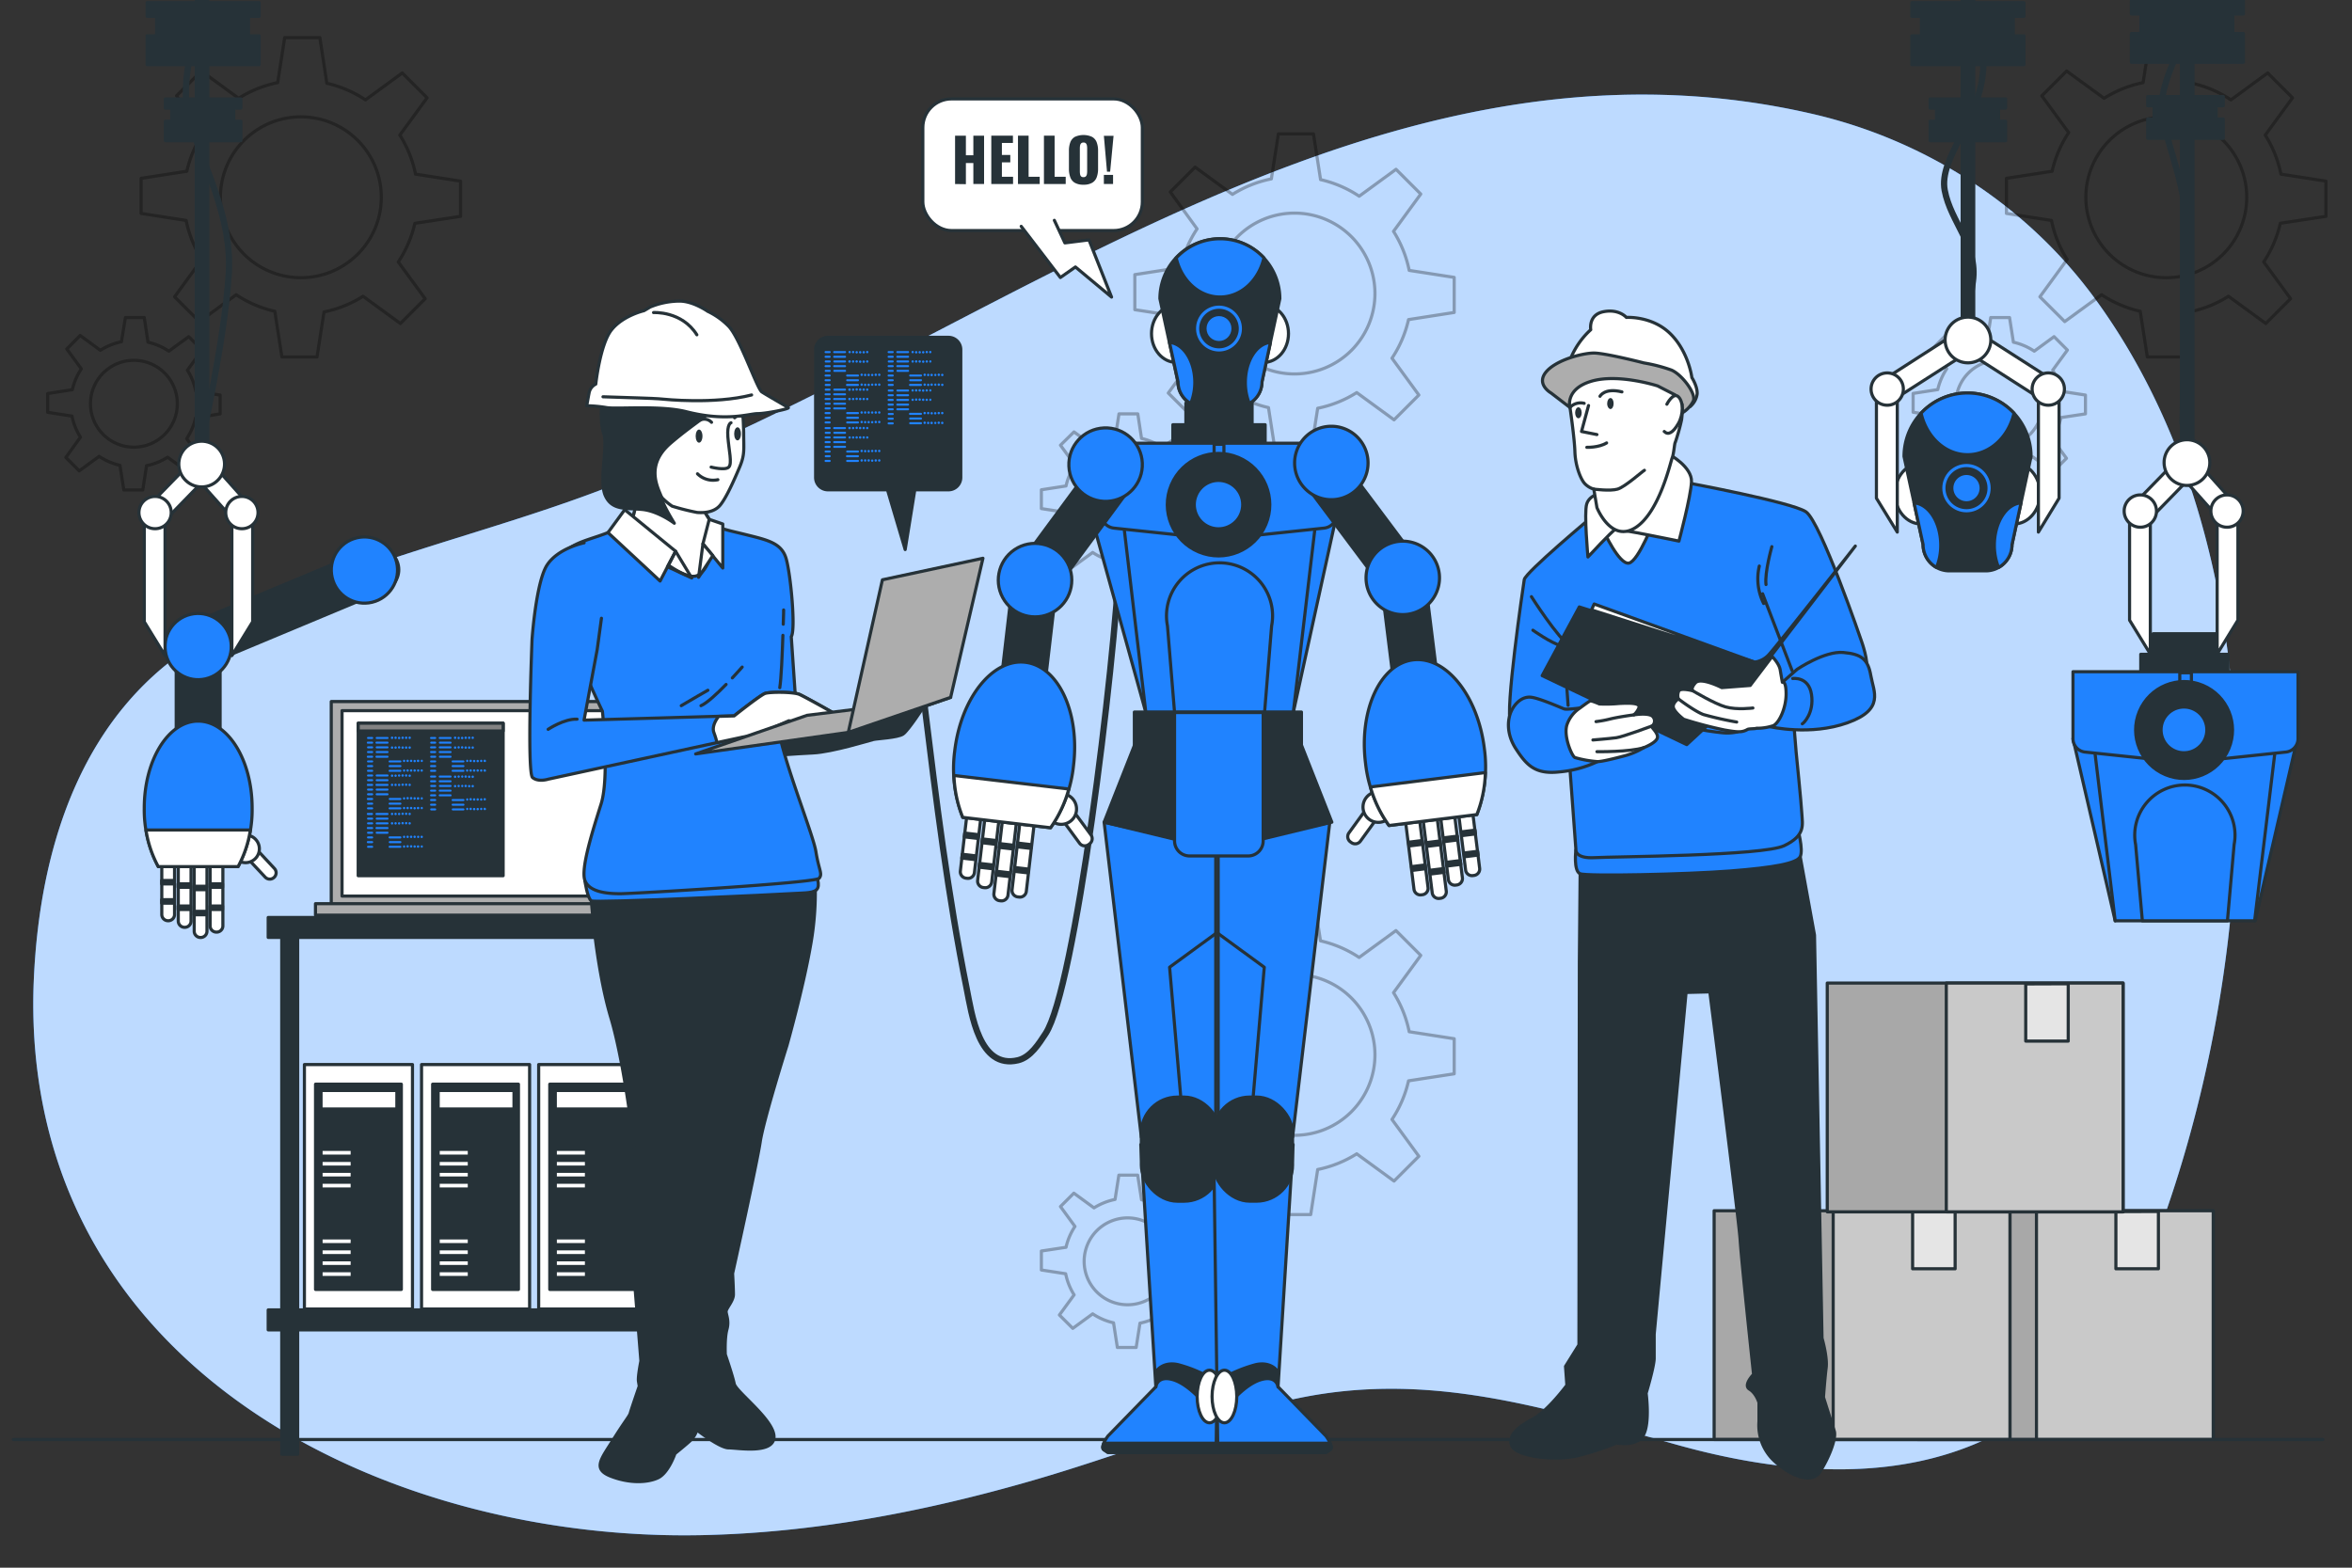 <svg xmlns="http://www.w3.org/2000/svg" viewBox="0 0 750 500"><rect x="0" y="0" width="750" height="500" fill="#333333" stroke="none"/><g id="freepik--background-simple--inject-27"><path d="M262.25,124.48C361.22,74.75,463,9.73,578,36.34c35.64,8.25,68.08,28.87,90,58.86,58.64,80.18,53.87,203,22,293.25a165.49,165.49,0,0,1-16,33.72c-32.33,50.93-86.82,53.33-139.37,38.6-44.48-12.46-83.88-25.27-129.82-12.61-25.45,7-50.11,16.67-75.46,24-34.52,10-70.1,16.78-106,17.47C128.17,491.46,19.54,442,11.11,333.57a175.08,175.08,0,0,1-.33-21.12c1.9-43.27,15.91-86.6,54.75-109.06,39.05-22.58,85.37-31.51,127.14-47.53C216.42,146.75,239.47,135.93,262.25,124.48Z" style="fill:#2083FF"></path><path d="M262.25,124.48C361.22,74.75,463,9.73,578,36.34c35.64,8.25,68.08,28.87,90,58.86,58.64,80.18,53.87,203,22,293.25a165.49,165.49,0,0,1-16,33.72c-32.33,50.93-86.82,53.33-139.37,38.6-44.48-12.46-83.88-25.27-129.82-12.61-25.45,7-50.11,16.67-75.46,24-34.52,10-70.1,16.78-106,17.47C128.17,491.46,19.54,442,11.11,333.57a175.08,175.08,0,0,1-.33-21.12c1.9-43.27,15.91-86.6,54.75-109.06,39.05-22.58,85.37-31.51,127.14-47.53C216.42,146.75,239.47,135.93,262.25,124.48Z" style="fill:#fff;opacity:0.7"></path></g><g id="freepik--Boxes--inject-27"><rect x="611.42" y="386.15" width="94.33" height="72.97" style="fill:#a8a8a8;stroke:#263238;stroke-linecap:round;stroke-linejoin:round"></rect><rect x="649.38" y="386.15" width="56.37" height="72.97" style="fill:#c9c9c9;stroke:#263238;stroke-linecap:round;stroke-linejoin:round"></rect><polygon points="674.71 386.44 674.71 404.67 688.27 404.67 688.27 386.39 674.71 386.44" style="fill:#e5e5e5;stroke:#263238;stroke-linecap:round;stroke-linejoin:round"></polygon><rect x="546.6" y="386.15" width="94.33" height="72.97" style="fill:#a8a8a8;stroke:#263238;stroke-linecap:round;stroke-linejoin:round"></rect><rect x="584.56" y="386.15" width="56.37" height="72.97" style="fill:#c9c9c9;stroke:#263238;stroke-linecap:round;stroke-linejoin:round"></rect><polygon points="609.89 386.44 609.89 404.67 623.45 404.67 623.45 386.39 609.89 386.44" style="fill:#e5e5e5;stroke:#263238;stroke-linecap:round;stroke-linejoin:round"></polygon><rect x="582.67" y="313.54" width="94.33" height="72.97" style="fill:#a8a8a8;stroke:#263238;stroke-linecap:round;stroke-linejoin:round"></rect><rect x="620.63" y="313.54" width="56.37" height="72.97" style="fill:#c9c9c9;stroke:#263238;stroke-linecap:round;stroke-linejoin:round"></rect><polygon points="645.96 313.82 645.96 332.05 659.51 332.05 659.51 313.77 645.96 313.82" style="fill:#e5e5e5;stroke:#263238;stroke-linecap:round;stroke-linejoin:round"></polygon></g><g id="freepik--Gears--inject-27"><g style="opacity:0.3"><path d="M463.71,342.48V331.29l-14.35-2.23a37,37,0,0,0-5-12.45l8.69-11.9-7.91-7.91-11.74,8.57a37.13,37.13,0,0,0-12.32-5.29l-2.27-14.56H407.64l-2.23,14.36a37,37,0,0,0-12.45,5l-11.9-8.69-7.92,7.91,8.58,11.73a37.18,37.18,0,0,0-5.29,12.33l-14.56,2.26v11.19l14.36,2.24a37,37,0,0,0,5,12.45l-8.69,11.9,7.91,7.91,11.73-8.57a37.18,37.18,0,0,0,12.33,5.29l2.26,14.55h11.19L420.18,373a37,37,0,0,0,12.45-5l11.9,8.69,7.91-7.91-8.57-11.74a36.91,36.91,0,0,0,5.28-12.32Zm-50.92,19.61a25.65,25.65,0,1,1,25.65-25.65A25.65,25.65,0,0,1,412.79,362.09Z" style="fill:none;stroke:#000;stroke-linecap:round;stroke-linejoin:round"></path><path d="M387.06,405.56v-6.05l-7.75-1.2a20.09,20.09,0,0,0-2.69-6.72l4.69-6.43L377,380.89l-6.34,4.63a20,20,0,0,0-6.65-2.86l-1.23-7.86h-6l-1.21,7.75a20.26,20.26,0,0,0-6.72,2.69l-6.42-4.69-4.27,4.27,4.62,6.34a20.14,20.14,0,0,0-2.85,6.65L332.07,399v6.05l7.75,1.2a20,20,0,0,0,2.69,6.73l-4.69,6.42,4.27,4.27,6.34-4.63a20,20,0,0,0,6.65,2.86l1.22,7.86h6l1.21-7.75a20.09,20.09,0,0,0,6.72-2.69L376.7,424l4.27-4.27-4.63-6.34a20,20,0,0,0,2.86-6.65Zm-27.5,10.58a13.85,13.85,0,1,1,13.85-13.84A13.85,13.85,0,0,1,359.56,416.14Z" style="fill:none;stroke:#000;stroke-linecap:round;stroke-linejoin:round"></path></g><g style="opacity:0.3"><path d="M463.71,99.66V88.47l-14.35-2.23a37,37,0,0,0-5-12.45l8.69-11.9L445.16,54l-11.74,8.58a37.13,37.13,0,0,0-12.32-5.29L418.83,42.7H407.64l-2.23,14.35A37.21,37.21,0,0,0,393,62l-11.9-8.69-7.92,7.91L381.72,73a37.22,37.22,0,0,0-5.29,12.32l-14.56,2.27V98.77L376.23,101a37.06,37.06,0,0,0,5,12.45l-8.69,11.9,7.91,7.91,11.73-8.57A37,37,0,0,0,404.49,130l2.26,14.56h11.19l2.24-14.35a37,37,0,0,0,12.45-5l11.9,8.69,7.91-7.91-8.57-11.74a37,37,0,0,0,5.28-12.32Zm-50.92,19.61a25.65,25.65,0,1,1,25.65-25.65A25.65,25.65,0,0,1,412.79,119.27Z" style="fill:none;stroke:#000;stroke-linecap:round;stroke-linejoin:round"></path><path d="M387.06,162.73v-6l-7.75-1.2a20.22,20.22,0,0,0-2.69-6.73l4.69-6.42L377,138.07l-6.34,4.63a20,20,0,0,0-6.65-2.86L362.82,132h-6l-1.21,7.75a20.26,20.26,0,0,0-6.72,2.69l-6.42-4.69L338.16,142l4.62,6.34a20.14,20.14,0,0,0-2.85,6.65l-7.86,1.22v6l7.75,1.2a19.88,19.88,0,0,0,2.69,6.72l-4.69,6.43,4.27,4.27,6.34-4.63a20,20,0,0,0,6.65,2.86L356.3,187h6l1.21-7.75a20.09,20.09,0,0,0,6.72-2.69l6.43,4.69L381,177l-4.63-6.34A20,20,0,0,0,379.2,164Zm-27.5,10.59a13.85,13.85,0,1,1,13.85-13.85A13.85,13.85,0,0,1,359.56,173.32Z" style="fill:none;stroke:#000;stroke-linecap:round;stroke-linejoin:round"></path></g><g style="opacity:0.3"><path d="M146.85,69V57.77L132.5,55.54a37,37,0,0,0-5-12.45l8.69-11.9-7.91-7.92-11.74,8.58a37,37,0,0,0-12.32-5.29L102,12H90.78L88.55,26.35a37.21,37.21,0,0,0-12.45,5L64.2,22.65l-7.91,7.91,8.57,11.73a37.18,37.18,0,0,0-5.29,12.33L45,56.88V68.07l14.36,2.24a37,37,0,0,0,5,12.45l-8.69,11.9,7.91,7.91L75.31,94a36.82,36.82,0,0,0,12.32,5.28l2.26,14.56h11.2l2.23-14.35a37,37,0,0,0,12.45-5l11.9,8.69,7.91-7.91L127,83.55a37.22,37.22,0,0,0,5.29-12.32ZM95.93,88.57a25.65,25.65,0,1,1,25.66-25.65A25.65,25.65,0,0,1,95.93,88.57Z" style="fill:none;stroke:#000;stroke-linecap:round;stroke-linejoin:round"></path><path d="M70.2,132v-6l-7.75-1.2a20.22,20.22,0,0,0-2.69-6.73l4.69-6.42-4.27-4.27L53.84,112a20,20,0,0,0-6.65-2.86L46,101.28h-6L38.72,109A20.22,20.22,0,0,0,32,111.72L25.57,107,21.3,111.3l4.63,6.34a20,20,0,0,0-2.86,6.65l-7.86,1.22v6l7.75,1.2a20.09,20.09,0,0,0,2.69,6.72L21,145.91l4.27,4.27,6.34-4.63a20,20,0,0,0,6.65,2.86l1.22,7.86h6.05l1.2-7.75a20.09,20.09,0,0,0,6.72-2.69l6.43,4.69,4.27-4.27-4.63-6.34a20,20,0,0,0,2.86-6.65ZM42.7,142.62a13.85,13.85,0,1,1,13.85-13.85A13.86,13.86,0,0,1,42.7,142.62Z" style="fill:none;stroke:#000;stroke-linecap:round;stroke-linejoin:round"></path></g><g style="opacity:0.3"><path d="M741.69,69V57.77l-14.35-2.23a37,37,0,0,0-5-12.45l8.69-11.9-7.91-7.92L711.4,31.85a37,37,0,0,0-12.32-5.29L696.81,12H685.62l-2.23,14.35a37.21,37.21,0,0,0-12.45,5L659,22.65l-7.91,7.91,8.57,11.73a37.18,37.18,0,0,0-5.29,12.33l-14.56,2.26V68.07l14.36,2.24a37,37,0,0,0,5,12.45l-8.69,11.9,7.91,7.91L670.15,94a36.82,36.82,0,0,0,12.32,5.28l2.26,14.56h11.2l2.23-14.35a37,37,0,0,0,12.45-5l11.9,8.69,7.91-7.91-8.57-11.74a37.22,37.22,0,0,0,5.29-12.32ZM690.77,88.57a25.65,25.65,0,1,1,25.66-25.65A25.65,25.65,0,0,1,690.77,88.57Z" style="fill:none;stroke:#000;stroke-linecap:round;stroke-linejoin:round"></path><path d="M665,132v-6l-7.75-1.2a20.22,20.22,0,0,0-2.69-6.73l4.69-6.42L655,107.37,648.68,112a20,20,0,0,0-6.65-2.86l-1.23-7.86h-6l-1.2,7.75a20.22,20.22,0,0,0-6.73,2.69L620.41,107l-4.27,4.27,4.63,6.34a20,20,0,0,0-2.86,6.65l-7.86,1.22v6l7.75,1.2a20.09,20.09,0,0,0,2.69,6.72l-4.69,6.43,4.27,4.27,6.34-4.63a20,20,0,0,0,6.65,2.86l1.22,7.86h6.05l1.2-7.75a20.09,20.09,0,0,0,6.72-2.69l6.43,4.69,4.27-4.27-4.63-6.34a20,20,0,0,0,2.86-6.65Zm-27.5,10.59a13.85,13.85,0,1,1,13.85-13.85A13.86,13.86,0,0,1,637.54,142.62Z" style="fill:none;stroke:#000;stroke-linecap:round;stroke-linejoin:round"></path></g></g><g id="freepik--Floor--inject-27"><line x1="740.73" y1="459.13" x2="4.26" y2="459.13" style="fill:none;stroke:#263238;stroke-linecap:round;stroke-linejoin:round"></line></g><g id="freepik--Devices--inject-27"><rect x="105.63" y="223.75" width="95.68" height="64.95" style="fill:#adadad;stroke:#263238;stroke-linecap:round;stroke-linejoin:round"></rect><rect x="109.07" y="226.66" width="88.8" height="59.14" style="fill:#fff;stroke:#263238;stroke-linecap:round;stroke-linejoin:round"></rect><rect x="100.6" y="288.22" width="105.74" height="3.65" style="fill:#adadad;stroke:#263238;stroke-linecap:round;stroke-linejoin:round"></rect><rect x="114.22" y="230.67" width="46.22" height="48.63" style="fill:#263238;stroke:#263238;stroke-linecap:round;stroke-linejoin:round"></rect><rect x="114.22" y="230.67" width="46.22" height="2.48" style="fill:#828282;stroke:#263238;stroke-linecap:round;stroke-linejoin:round"></rect><path d="M118.67,235.69h-1.31a.32.32,0,1,1,0-.64h1.31a.32.32,0,1,1,0,.64Zm.32,1.18a.33.33,0,0,0-.32-.33h-1.31a.33.33,0,1,0,0,.65h1.31A.33.33,0,0,0,119,236.87Zm0,1.49a.32.32,0,0,0-.32-.32h-1.31a.32.32,0,1,0,0,.64h1.31A.32.32,0,0,0,119,238.36Zm0,1.5a.33.33,0,0,0-.32-.33h-1.31a.33.33,0,0,0-.33.33.32.32,0,0,0,.33.32h1.31A.32.32,0,0,0,119,239.86Zm0,1.49a.33.33,0,0,0-.32-.32h-1.31a.33.33,0,1,0,0,.65h1.31A.33.33,0,0,0,119,241.35Zm0,1.5a.32.32,0,0,0-.32-.32h-1.31a.32.32,0,1,0,0,.64h1.31A.32.32,0,0,0,119,242.85Zm0,1.5a.33.33,0,0,0-.32-.33h-1.31a.33.33,0,0,0-.33.33.32.32,0,0,0,.33.32h1.31A.32.32,0,0,0,119,244.35Zm0,1.49a.32.32,0,0,0-.32-.32h-1.31a.32.32,0,0,0-.33.32.33.33,0,0,0,.33.33h1.31A.33.33,0,0,0,119,245.84Zm4.9-10.47a.32.32,0,0,0-.33-.32h-3.43a.32.32,0,1,0,0,.64h3.43A.32.32,0,0,0,123.89,235.37Zm0,1.5a.33.33,0,0,0-.33-.33h-3.43a.33.33,0,1,0,0,.65h3.43A.33.33,0,0,0,123.89,236.87Zm0,1.49a.32.32,0,0,0-.33-.32h-3.43a.32.32,0,1,0,0,.64h3.43A.32.32,0,0,0,123.89,238.36Zm0,1.5a.33.33,0,0,0-.33-.33h-3.43a.33.33,0,0,0-.33.33.32.32,0,0,0,.33.32h3.43A.32.32,0,0,0,123.89,239.86Zm0,1.49a.33.33,0,0,0-.33-.32h-3.43a.33.33,0,1,0,0,.65h3.43A.33.33,0,0,0,123.89,241.35Zm4.11,1.5a.32.32,0,0,0-.32-.32h-3.44a.32.32,0,1,0,0,.64h3.44A.32.32,0,0,0,128,242.85Zm0,1.5a.32.32,0,0,0-.32-.33h-3.44a.32.32,0,0,0-.32.33.32.32,0,0,0,.32.32h3.44A.32.32,0,0,0,128,244.35Zm0,1.49a.32.32,0,0,0-.32-.32h-3.44a.32.32,0,0,0-.32.32.32.32,0,0,0,.32.33h3.44A.32.32,0,0,0,128,245.84Zm-2.6-10.47a.38.38,0,1,0-.75,0,.38.38,0,0,0,.75,0Zm1.12,0a.38.38,0,1,0-.75,0,.38.38,0,0,0,.75,0Zm1.12,0a.37.37,0,1,0-.74,0,.37.37,0,1,0,.74,0Zm1.13,0a.38.38,0,1,0-.75,0,.38.38,0,0,0,.75,0Zm1.12,0a.38.38,0,1,0-.75,0,.38.38,0,0,0,.75,0Zm1.12,0a.38.38,0,1,0-.75,0,.38.38,0,0,0,.75,0Zm-5.61,3a.38.38,0,0,0-.75,0,.38.38,0,1,0,.75,0Zm1.12,0a.38.38,0,0,0-.75,0,.38.38,0,1,0,.75,0Zm1.12,0a.37.37,0,1,0-.74,0,.37.37,0,1,0,.74,0Zm1.13,0a.38.38,0,0,0-.75,0,.38.38,0,1,0,.75,0Zm1.12,0a.38.38,0,0,0-.75,0,.38.38,0,1,0,.75,0Zm1.12,0a.38.38,0,0,0-.75,0,.38.38,0,1,0,.75,0Zm-1.78,4.3a.37.37,0,1,0-.37.38A.37.37,0,0,0,129.23,242.66Zm1.13,0a.38.38,0,1,0-.38.38A.38.38,0,0,0,130.36,242.66Zm1.12,0a.38.38,0,1,0-.38.38A.38.38,0,0,0,131.48,242.66Zm1.12,0a.38.38,0,0,0-.75,0,.38.38,0,1,0,.75,0Zm1.12,0a.37.37,0,0,0-.37-.37.38.38,0,1,0,0,.75A.37.37,0,0,0,133.72,242.66Zm1.13,0a.38.38,0,0,0-.38-.37.38.38,0,0,0,0,.75A.38.38,0,0,0,134.85,242.66Zm-5.62,3.09a.37.37,0,1,0-.37.37A.36.36,0,0,0,129.23,245.75Zm1.13,0a.38.38,0,1,0-.38.37A.37.37,0,0,0,130.36,245.75Zm1.12,0a.38.38,0,1,0-.38.37A.37.37,0,0,0,131.48,245.75Zm1.12,0a.38.38,0,1,0-.37.37A.37.37,0,0,0,132.6,245.75Zm1.12,0a.36.36,0,0,0-.37-.37.37.37,0,1,0,0,.74A.36.36,0,0,0,133.72,245.75Zm1.13,0a.37.37,0,0,0-.38-.37.37.37,0,0,0,0,.74A.37.37,0,0,0,134.85,245.75Z" style="fill:#2083FF"></path><path d="M118.67,247.67h-1.31a.33.33,0,0,1-.33-.33.32.32,0,0,1,.33-.32h1.31a.32.32,0,0,1,.32.32A.33.33,0,0,1,118.67,247.67Zm.32,1.17a.32.32,0,0,0-.32-.32h-1.31a.32.32,0,1,0,0,.64h1.31A.32.32,0,0,0,119,248.84Zm0,1.5a.33.33,0,0,0-.32-.33h-1.31a.33.33,0,1,0,0,.65h1.31A.33.33,0,0,0,119,250.34Zm0,1.49a.32.32,0,0,0-.32-.32h-1.31a.32.32,0,1,0,0,.64h1.31A.32.32,0,0,0,119,251.83Zm0,1.5a.33.33,0,0,0-.32-.33h-1.31a.33.33,0,0,0-.33.33.32.32,0,0,0,.33.32h1.31A.32.32,0,0,0,119,253.33Zm0,1.49a.33.33,0,0,0-.32-.32h-1.31a.33.33,0,1,0,0,.65h1.31A.33.33,0,0,0,119,254.82Zm0,1.5a.32.32,0,0,0-.32-.32h-1.31a.32.32,0,1,0,0,.64h1.31A.32.32,0,0,0,119,256.32Zm0,1.5a.33.33,0,0,0-.32-.33h-1.31a.33.33,0,0,0-.33.33.32.32,0,0,0,.33.32h1.31A.32.32,0,0,0,119,257.82Zm4.9-10.48a.32.32,0,0,0-.33-.32h-3.43a.32.32,0,0,0-.33.32.33.33,0,0,0,.33.33h3.43A.33.33,0,0,0,123.89,247.34Zm0,1.5a.32.32,0,0,0-.33-.32h-3.43a.32.32,0,1,0,0,.64h3.43A.32.32,0,0,0,123.89,248.84Zm0,1.5a.33.33,0,0,0-.33-.33h-3.43a.33.33,0,1,0,0,.65h3.43A.33.33,0,0,0,123.89,250.34Zm0,1.49a.32.32,0,0,0-.33-.32h-3.43a.32.32,0,1,0,0,.64h3.43A.32.32,0,0,0,123.89,251.83Zm0,1.5a.33.33,0,0,0-.33-.33h-3.43a.33.33,0,0,0-.33.33.32.32,0,0,0,.33.32h3.43A.32.32,0,0,0,123.89,253.33Zm4.11,1.49a.32.32,0,0,0-.32-.32h-3.44a.33.33,0,0,0,0,.65h3.44A.32.32,0,0,0,128,254.82Zm0,1.5a.32.32,0,0,0-.32-.32h-3.44a.32.32,0,0,0,0,.64h3.44A.32.32,0,0,0,128,256.32Zm0,1.5a.32.32,0,0,0-.32-.33h-3.44a.32.32,0,0,0-.32.33.32.32,0,0,0,.32.32h3.44A.32.32,0,0,0,128,257.82Zm-2.6-10.48a.38.38,0,0,0-.75,0,.38.38,0,1,0,.75,0Zm1.12,0a.38.38,0,0,0-.75,0,.38.38,0,1,0,.75,0Zm1.12,0a.37.37,0,1,0-.37.38A.37.37,0,0,0,127.64,247.34Zm1.13,0a.38.38,0,1,0-.38.38A.38.38,0,0,0,128.77,247.34Zm1.12,0a.38.38,0,1,0-.38.38A.38.38,0,0,0,129.89,247.34Zm1.12,0a.38.38,0,0,0-.75,0,.38.38,0,1,0,.75,0Zm-5.61,3a.38.38,0,1,0-.37.37A.38.38,0,0,0,125.4,250.34Zm1.12,0a.38.38,0,1,0-.37.37A.38.38,0,0,0,126.52,250.34Zm1.12,0a.37.37,0,1,0-.37.37A.37.37,0,0,0,127.64,250.34Zm1.13,0a.38.38,0,1,0-.75,0,.38.38,0,0,0,.75,0Zm1.12,0a.38.38,0,1,0-.75,0,.38.38,0,0,0,.75,0Zm1.12,0a.38.38,0,1,0-.37.37A.38.38,0,0,0,131,250.34Zm-1.78,4.3a.37.37,0,1,0-.37.37A.37.37,0,0,0,129.23,254.64Zm1.13,0a.38.38,0,1,0-.75,0,.38.38,0,0,0,.75,0Zm1.12,0a.38.38,0,1,0-.75,0,.38.38,0,0,0,.75,0Zm1.12,0a.38.38,0,1,0-.37.37A.38.38,0,0,0,132.6,254.64Zm1.12,0a.37.37,0,0,0-.37-.38.38.38,0,1,0,0,.75A.37.37,0,0,0,133.72,254.64Zm1.13,0a.38.38,0,0,0-.38-.38.38.38,0,0,0,0,.75A.38.38,0,0,0,134.85,254.64Zm-5.62,3.08a.37.37,0,1,0-.37.38A.37.37,0,0,0,129.23,257.72Zm1.13,0a.38.38,0,1,0-.38.38A.38.38,0,0,0,130.36,257.72Zm1.12,0a.38.38,0,1,0-.38.38A.38.38,0,0,0,131.48,257.72Zm1.12,0a.38.38,0,0,0-.75,0,.38.38,0,1,0,.75,0Zm1.12,0a.37.37,0,0,0-.37-.37.38.38,0,1,0,0,.75A.37.37,0,0,0,133.72,257.72Zm1.13,0a.38.38,0,0,0-.38-.37.38.38,0,0,0,0,.75A.38.38,0,0,0,134.85,257.72Z" style="fill:#2083FF"></path><path d="M118.67,259.93h-1.31a.33.33,0,1,1,0-.65h1.31a.33.33,0,0,1,0,.65Zm.32,1.17a.32.32,0,0,0-.32-.32h-1.31a.32.32,0,1,0,0,.64h1.31A.32.32,0,0,0,119,261.1Zm0,1.5a.32.32,0,0,0-.32-.32h-1.31a.32.32,0,1,0,0,.64h1.31A.32.32,0,0,0,119,262.6Zm0,1.49a.33.33,0,0,0-.32-.32h-1.31a.33.33,0,1,0,0,.65h1.31A.33.33,0,0,0,119,264.09Zm0,1.5a.32.32,0,0,0-.32-.32h-1.31a.32.32,0,1,0,0,.64h1.31A.32.32,0,0,0,119,265.59Zm0,1.5a.33.33,0,0,0-.32-.33h-1.31a.33.33,0,0,0-.33.33.32.32,0,0,0,.33.32h1.31A.32.32,0,0,0,119,267.09Zm0,1.49a.33.33,0,0,0-.32-.32h-1.31a.33.33,0,1,0,0,.65h1.31A.33.33,0,0,0,119,268.58Zm0,1.5a.32.32,0,0,0-.32-.32h-1.31a.32.32,0,1,0,0,.64h1.31A.32.32,0,0,0,119,270.08Zm4.9-10.47a.33.33,0,0,0-.33-.33h-3.43a.33.33,0,1,0,0,.65h3.43A.33.33,0,0,0,123.89,259.61Zm0,1.49a.32.32,0,0,0-.33-.32h-3.43a.32.32,0,1,0,0,.64h3.43A.32.32,0,0,0,123.89,261.1Zm0,1.5a.32.32,0,0,0-.33-.32h-3.43a.32.32,0,1,0,0,.64h3.43A.32.32,0,0,0,123.89,262.6Zm0,1.49a.33.33,0,0,0-.33-.32h-3.43a.33.33,0,1,0,0,.65h3.43A.33.33,0,0,0,123.89,264.09Zm0,1.5a.32.32,0,0,0-.33-.32h-3.43a.32.32,0,1,0,0,.64h3.43A.32.32,0,0,0,123.89,265.59Zm4.11,1.5a.32.32,0,0,0-.32-.33h-3.44a.32.32,0,0,0-.32.33.32.32,0,0,0,.32.32h3.44A.32.32,0,0,0,128,267.09Zm0,1.49a.32.32,0,0,0-.32-.32h-3.44a.33.33,0,0,0,0,.65h3.44A.32.32,0,0,0,128,268.58Zm0,1.5a.32.32,0,0,0-.32-.32h-3.44a.32.32,0,0,0,0,.64h3.44A.32.32,0,0,0,128,270.08Zm-2.6-10.47a.38.38,0,1,0-.37.37A.38.38,0,0,0,125.4,259.61Zm1.12,0a.38.38,0,1,0-.37.37A.38.38,0,0,0,126.52,259.61Zm1.12,0a.37.37,0,1,0-.37.37A.37.37,0,0,0,127.64,259.61Zm1.13,0a.38.38,0,1,0-.75,0,.38.38,0,0,0,.75,0Zm1.12,0a.38.38,0,1,0-.75,0,.38.38,0,0,0,.75,0Zm1.12,0a.38.38,0,1,0-.37.37A.38.38,0,0,0,131,259.61Zm-5.61,3a.38.38,0,1,0-.37.37A.38.38,0,0,0,125.4,262.6Zm1.12,0a.38.38,0,1,0-.37.37A.38.38,0,0,0,126.52,262.6Zm1.12,0a.37.37,0,1,0-.37.37A.37.37,0,0,0,127.64,262.6Zm1.13,0a.38.38,0,1,0-.75,0,.38.38,0,0,0,.75,0Zm1.12,0a.38.38,0,1,0-.75,0,.38.38,0,0,0,.75,0Zm1.12,0a.38.38,0,1,0-.37.37A.38.38,0,0,0,131,262.6Zm-1.78,4.3a.37.37,0,1,0-.37.37A.36.36,0,0,0,129.23,266.9Zm1.13,0a.38.38,0,1,0-.38.37A.37.37,0,0,0,130.36,266.9Zm1.12,0a.38.38,0,1,0-.38.37A.37.37,0,0,0,131.48,266.9Zm1.12,0a.38.38,0,1,0-.37.37A.37.37,0,0,0,132.6,266.9Zm1.12,0a.36.36,0,0,0-.37-.37.37.37,0,1,0,0,.74A.36.36,0,0,0,133.72,266.9Zm1.13,0a.37.37,0,0,0-.38-.37.37.37,0,0,0,0,.74A.37.37,0,0,0,134.85,266.9ZM129.23,270a.37.37,0,1,0-.37.37A.37.37,0,0,0,129.23,270Zm1.13,0a.38.38,0,1,0-.75,0,.38.38,0,0,0,.75,0Zm1.12,0a.38.38,0,1,0-.75,0,.38.38,0,0,0,.75,0Zm1.12,0a.38.38,0,1,0-.37.37A.38.38,0,0,0,132.6,270Zm1.12,0a.37.37,0,0,0-.37-.38.38.38,0,1,0,0,.75A.37.37,0,0,0,133.72,270Zm1.13,0a.38.38,0,0,0-.38-.38.38.38,0,0,0,0,.75A.38.38,0,0,0,134.85,270Z" style="fill:#2083FF"></path><path d="M138.77,235.69h-1.31a.32.32,0,1,1,0-.64h1.31a.32.32,0,0,1,0,.64Zm.32,1.18a.32.32,0,0,0-.32-.33h-1.31a.33.33,0,0,0,0,.65h1.31A.32.32,0,0,0,139.09,236.87Zm0,1.49a.32.32,0,0,0-.32-.32h-1.31a.32.32,0,1,0,0,.64h1.31A.32.32,0,0,0,139.09,238.36Zm0,1.5a.32.32,0,0,0-.32-.33h-1.31a.32.32,0,0,0-.32.33.32.32,0,0,0,.32.32h1.31A.32.32,0,0,0,139.09,239.86Zm0,1.49a.32.32,0,0,0-.32-.32h-1.31a.33.33,0,0,0,0,.65h1.31A.32.32,0,0,0,139.09,241.35Zm0,1.5a.32.32,0,0,0-.32-.32h-1.31a.32.32,0,1,0,0,.64h1.31A.32.32,0,0,0,139.09,242.85Zm0,1.5a.32.32,0,0,0-.32-.33h-1.31a.32.32,0,0,0-.32.33.32.32,0,0,0,.32.32h1.31A.32.32,0,0,0,139.09,244.35Zm0,1.49a.32.32,0,0,0-.32-.32h-1.31a.32.32,0,0,0-.32.32.32.32,0,0,0,.32.33h1.31A.32.32,0,0,0,139.09,245.84Zm4.9-10.47a.32.32,0,0,0-.32-.32h-3.44a.32.32,0,0,0,0,.64h3.44A.32.32,0,0,0,144,235.37Zm0,1.5a.33.33,0,0,0-.32-.33h-3.44a.33.33,0,0,0,0,.65h3.44A.33.33,0,0,0,144,236.87Zm0,1.49a.32.32,0,0,0-.32-.32h-3.44a.32.32,0,1,0,0,.64h3.44A.32.32,0,0,0,144,238.36Zm0,1.5a.33.33,0,0,0-.32-.33h-3.44a.32.32,0,0,0-.32.33.32.32,0,0,0,.32.32h3.44A.32.32,0,0,0,144,239.86Zm0,1.49a.33.33,0,0,0-.32-.32h-3.44a.33.33,0,0,0,0,.65h3.44A.33.33,0,0,0,144,241.35Zm4.11,1.5a.32.32,0,0,0-.32-.32h-3.44a.32.32,0,0,0,0,.64h3.44A.32.32,0,0,0,148.1,242.85Zm0,1.5a.32.32,0,0,0-.32-.33h-3.44a.33.33,0,0,0-.32.33.32.32,0,0,0,.32.32h3.44A.32.32,0,0,0,148.1,244.35Zm0,1.49a.32.32,0,0,0-.32-.32h-3.44a.32.32,0,0,0-.32.32.33.33,0,0,0,.32.33h3.44A.32.32,0,0,0,148.1,245.84Zm-2.6-10.47a.38.38,0,1,0-.75,0,.38.38,0,0,0,.75,0Zm1.12,0a.37.37,0,1,0-.74,0,.37.37,0,0,0,.74,0Zm1.13,0a.38.38,0,0,0-.38-.38.37.37,0,0,0-.37.38.36.36,0,0,0,.37.37A.37.37,0,0,0,147.75,235.37Zm1.12,0a.38.38,0,1,0-.75,0,.38.38,0,0,0,.75,0Zm1.12,0a.38.38,0,1,0-.75,0,.38.38,0,0,0,.75,0Zm1.12,0a.38.38,0,1,0-.75,0,.38.38,0,0,0,.75,0Zm-5.61,3a.38.38,0,0,0-.75,0,.38.38,0,1,0,.75,0Zm1.12,0a.37.37,0,0,0-.74,0,.37.37,0,1,0,.74,0Zm1.13,0a.37.37,0,0,0-.38-.37.36.36,0,0,0-.37.37.37.37,0,0,0,.37.38A.38.38,0,0,0,147.75,238.36Zm1.12,0a.38.38,0,0,0-.75,0,.38.38,0,1,0,.75,0Zm1.12,0a.38.38,0,0,0-.75,0,.38.38,0,1,0,.75,0Zm1.12,0a.38.38,0,0,0-.75,0,.38.38,0,1,0,.75,0Zm-1.77,4.3a.38.38,0,0,0-.38-.37.38.38,0,0,0,0,.75A.38.38,0,0,0,149.34,242.66Zm1.12,0a.38.38,0,1,0-.38.38A.38.38,0,0,0,150.46,242.66Zm1.12,0a.38.38,0,0,0-.75,0,.38.38,0,1,0,.75,0Zm1.12,0a.38.38,0,0,0-.75,0,.38.38,0,1,0,.75,0Zm1.12,0a.37.37,0,1,0-.37.38A.37.37,0,0,0,153.82,242.66Zm1.13,0a.38.38,0,1,0-.38.38A.38.38,0,0,0,155,242.66Zm-5.61,3.09a.37.37,0,0,0-.38-.37.37.37,0,0,0,0,.74A.37.37,0,0,0,149.34,245.75Zm1.12,0a.38.38,0,1,0-.38.37A.37.37,0,0,0,150.46,245.75Zm1.12,0a.38.38,0,1,0-.37.37A.37.37,0,0,0,151.58,245.75Zm1.12,0a.38.38,0,1,0-.37.37A.37.37,0,0,0,152.7,245.75Zm1.12,0a.37.37,0,1,0-.37.37A.36.36,0,0,0,153.82,245.75Zm1.13,0a.38.38,0,1,0-.38.37A.37.37,0,0,0,155,245.75Z" style="fill:#2083FF"></path><path d="M138.77,248h-1.31a.32.32,0,1,1,0-.64h1.31a.32.32,0,0,1,0,.64Zm.32,1.18a.32.32,0,0,0-.32-.32h-1.31a.32.32,0,1,0,0,.64h1.31A.32.32,0,0,0,139.09,249.13Zm0,1.49a.32.32,0,0,0-.32-.32h-1.31a.33.33,0,0,0,0,.65h1.31A.32.32,0,0,0,139.09,250.62Zm0,1.5a.32.32,0,0,0-.32-.32h-1.31a.32.32,0,1,0,0,.64h1.31A.32.32,0,0,0,139.09,252.12Zm0,1.5a.32.32,0,0,0-.32-.33h-1.31a.32.32,0,0,0-.32.33.32.32,0,0,0,.32.32h1.31A.32.32,0,0,0,139.09,253.62Zm0,1.49a.32.32,0,0,0-.32-.32h-1.31a.32.32,0,0,0-.32.32.32.32,0,0,0,.32.33h1.31A.32.32,0,0,0,139.09,255.11Zm0,1.5a.32.32,0,0,0-.32-.32h-1.31a.32.32,0,1,0,0,.64h1.31A.32.32,0,0,0,139.09,256.61Zm0,1.5a.32.32,0,0,0-.32-.33h-1.31a.33.33,0,0,0,0,.65h1.31A.32.32,0,0,0,139.09,258.11Zm4.9-10.48a.32.32,0,0,0-.32-.32h-3.44a.32.32,0,0,0,0,.64h3.44A.32.32,0,0,0,144,247.63Zm0,1.5a.32.32,0,0,0-.32-.32h-3.44a.32.32,0,0,0,0,.64h3.44A.32.32,0,0,0,144,249.13Zm0,1.49a.33.33,0,0,0-.32-.32h-3.44a.33.33,0,0,0,0,.65h3.44A.33.33,0,0,0,144,250.62Zm0,1.5a.32.32,0,0,0-.32-.32h-3.44a.32.32,0,0,0,0,.64h3.44A.32.32,0,0,0,144,252.12Zm0,1.5a.33.33,0,0,0-.32-.33h-3.44a.32.32,0,0,0-.32.33.32.32,0,0,0,.32.32h3.44A.32.32,0,0,0,144,253.62Zm4.11,1.49a.32.32,0,0,0-.32-.32h-3.44a.32.32,0,0,0-.32.32.33.33,0,0,0,.32.33h3.44A.32.32,0,0,0,148.1,255.11Zm0,1.5a.32.32,0,0,0-.32-.32h-3.44a.32.32,0,1,0,0,.64h3.44A.32.32,0,0,0,148.1,256.61Zm0,1.5a.32.32,0,0,0-.32-.33h-3.44a.33.33,0,0,0,0,.65h3.44A.32.32,0,0,0,148.1,258.11Zm-2.6-10.48a.38.38,0,0,0-.75,0,.38.38,0,1,0,.75,0Zm1.12,0a.37.37,0,1,0-.37.38A.37.37,0,0,0,146.62,247.63Zm1.13,0a.38.38,0,0,0-.38-.37.38.38,0,0,0,0,.75A.38.38,0,0,0,147.75,247.63Zm1.12,0a.38.38,0,1,0-.38.38A.38.38,0,0,0,148.87,247.63Zm1.12,0a.38.38,0,0,0-.75,0,.38.38,0,1,0,.75,0Zm1.12,0a.38.38,0,0,0-.75,0,.38.38,0,1,0,.75,0Zm-5.61,3a.38.38,0,0,0-.75,0,.38.38,0,1,0,.75,0Zm1.12,0a.37.37,0,1,0-.37.38A.37.37,0,0,0,146.62,250.62Zm1.13,0a.38.38,0,0,0-.38-.37.38.38,0,0,0,0,.75A.38.38,0,0,0,147.75,250.62Zm1.12,0a.38.38,0,1,0-.38.38A.38.38,0,0,0,148.87,250.62Zm1.12,0a.38.38,0,0,0-.75,0,.38.38,0,1,0,.75,0Zm1.12,0a.38.38,0,0,0-.75,0,.38.38,0,1,0,.75,0Zm-1.77,4.31a.38.38,0,0,0-.38-.38.38.38,0,0,0,0,.75A.38.38,0,0,0,149.34,254.93Zm1.12,0a.38.38,0,1,0-.75,0,.38.38,0,0,0,.75,0Zm1.12,0a.38.38,0,1,0-.37.37A.38.38,0,0,0,151.58,254.93Zm1.12,0a.38.38,0,1,0-.37.37A.38.38,0,0,0,152.7,254.93Zm1.12,0a.37.37,0,1,0-.37.37A.37.37,0,0,0,153.82,254.93Zm1.13,0a.38.38,0,1,0-.75,0,.38.38,0,0,0,.75,0ZM149.34,258a.38.38,0,0,0-.38-.37.38.38,0,0,0,0,.75A.38.38,0,0,0,149.34,258Zm1.12,0a.38.38,0,1,0-.38.38A.38.38,0,0,0,150.46,258Zm1.12,0a.38.38,0,0,0-.75,0,.38.38,0,1,0,.75,0Zm1.12,0a.38.38,0,0,0-.75,0,.38.38,0,1,0,.75,0Zm1.12,0a.37.37,0,1,0-.37.38A.37.37,0,0,0,153.82,258Zm1.13,0a.38.38,0,1,0-.38.38A.38.38,0,0,0,155,258Z" style="fill:#2083FF"></path><rect x="97.07" y="339.53" width="34.46" height="77.98" style="fill:#fff;stroke:#263238;stroke-linecap:round;stroke-linejoin:round"></rect><rect x="100.62" y="345.79" width="27.36" height="65.46" style="fill:#263238;stroke:#263238;stroke-linecap:round;stroke-linejoin:round"></rect><rect x="102.37" y="347.79" width="24.18" height="5.91" style="fill:#fff;stroke:#263238;stroke-linecap:round;stroke-linejoin:round"></rect><rect x="102.37" y="377.07" width="9.94" height="2.15" style="fill:#fff;stroke:#263238;stroke-linecap:round;stroke-linejoin:round"></rect><rect x="102.37" y="373.58" width="9.94" height="2.15" style="fill:#fff;stroke:#263238;stroke-linecap:round;stroke-linejoin:round"></rect><rect x="102.37" y="370.09" width="9.94" height="2.15" style="fill:#fff;stroke:#263238;stroke-linecap:round;stroke-linejoin:round"></rect><rect x="102.37" y="366.59" width="9.94" height="2.15" style="fill:#fff;stroke:#263238;stroke-linecap:round;stroke-linejoin:round"></rect><rect x="102.37" y="405.28" width="9.94" height="2.15" style="fill:#fff;stroke:#263238;stroke-linecap:round;stroke-linejoin:round"></rect><rect x="102.37" y="401.79" width="9.94" height="2.15" style="fill:#fff;stroke:#263238;stroke-linecap:round;stroke-linejoin:round"></rect><rect x="102.37" y="398.3" width="9.94" height="2.15" style="fill:#fff;stroke:#263238;stroke-linecap:round;stroke-linejoin:round"></rect><rect x="102.37" y="394.81" width="9.94" height="2.15" style="fill:#fff;stroke:#263238;stroke-linecap:round;stroke-linejoin:round"></rect><rect x="134.42" y="339.53" width="34.46" height="77.98" style="fill:#fff;stroke:#263238;stroke-linecap:round;stroke-linejoin:round"></rect><rect x="137.96" y="345.79" width="27.36" height="65.46" style="fill:#263238;stroke:#263238;stroke-linecap:round;stroke-linejoin:round"></rect><rect x="139.72" y="347.79" width="24.18" height="5.91" style="fill:#fff;stroke:#263238;stroke-linecap:round;stroke-linejoin:round"></rect><rect x="139.72" y="377.07" width="9.94" height="2.15" style="fill:#fff;stroke:#263238;stroke-linecap:round;stroke-linejoin:round"></rect><rect x="139.72" y="373.58" width="9.94" height="2.15" style="fill:#fff;stroke:#263238;stroke-linecap:round;stroke-linejoin:round"></rect><rect x="139.72" y="370.09" width="9.94" height="2.15" style="fill:#fff;stroke:#263238;stroke-linecap:round;stroke-linejoin:round"></rect><rect x="139.72" y="366.59" width="9.94" height="2.15" style="fill:#fff;stroke:#263238;stroke-linecap:round;stroke-linejoin:round"></rect><rect x="139.72" y="405.28" width="9.94" height="2.15" style="fill:#fff;stroke:#263238;stroke-linecap:round;stroke-linejoin:round"></rect><rect x="139.72" y="401.79" width="9.94" height="2.15" style="fill:#fff;stroke:#263238;stroke-linecap:round;stroke-linejoin:round"></rect><rect x="139.72" y="398.3" width="9.94" height="2.15" style="fill:#fff;stroke:#263238;stroke-linecap:round;stroke-linejoin:round"></rect><rect x="139.72" y="394.81" width="9.94" height="2.15" style="fill:#fff;stroke:#263238;stroke-linecap:round;stroke-linejoin:round"></rect><rect x="171.77" y="339.53" width="34.46" height="77.98" style="fill:#fff;stroke:#263238;stroke-linecap:round;stroke-linejoin:round"></rect><rect x="175.31" y="345.79" width="27.36" height="65.46" style="fill:#263238;stroke:#263238;stroke-linecap:round;stroke-linejoin:round"></rect><rect x="177.07" y="347.79" width="24.18" height="5.91" style="fill:#fff;stroke:#263238;stroke-linecap:round;stroke-linejoin:round"></rect><rect x="177.07" y="377.07" width="9.94" height="2.15" style="fill:#fff;stroke:#263238;stroke-linecap:round;stroke-linejoin:round"></rect><rect x="177.07" y="373.58" width="9.94" height="2.15" style="fill:#fff;stroke:#263238;stroke-linecap:round;stroke-linejoin:round"></rect><rect x="177.07" y="370.09" width="9.94" height="2.15" style="fill:#fff;stroke:#263238;stroke-linecap:round;stroke-linejoin:round"></rect><rect x="177.07" y="366.59" width="9.94" height="2.15" style="fill:#fff;stroke:#263238;stroke-linecap:round;stroke-linejoin:round"></rect><rect x="177.07" y="405.28" width="9.94" height="2.15" style="fill:#fff;stroke:#263238;stroke-linecap:round;stroke-linejoin:round"></rect><rect x="177.07" y="401.79" width="9.94" height="2.15" style="fill:#fff;stroke:#263238;stroke-linecap:round;stroke-linejoin:round"></rect><rect x="177.07" y="398.3" width="9.94" height="2.15" style="fill:#fff;stroke:#263238;stroke-linecap:round;stroke-linejoin:round"></rect><rect x="177.07" y="394.81" width="9.94" height="2.15" style="fill:#fff;stroke:#263238;stroke-linecap:round;stroke-linejoin:round"></rect><rect x="89.83" y="295.4" width="5.08" height="168.4" transform="translate(184.75 759.2) rotate(180)" style="fill:#263238;stroke:#263238;stroke-linecap:round;stroke-linejoin:round"></rect><rect x="208.31" y="295.4" width="5.08" height="168.4" transform="translate(421.7 759.2) rotate(180)" style="fill:#263238;stroke:#263238;stroke-linecap:round;stroke-linejoin:round"></rect><rect x="85.52" y="292.62" width="135.78" height="6.36" style="fill:#263238;stroke:#263238;stroke-linecap:round;stroke-linejoin:round"></rect><rect x="85.52" y="417.79" width="135.78" height="6.36" style="fill:#263238;stroke:#263238;stroke-linecap:round;stroke-linejoin:round"></rect></g><g id="freepik--speech-bubble--inject-27"><rect x="294.27" y="31.54" width="70" height="42" rx="9.14" style="fill:#fff;stroke:#263238;stroke-linecap:round;stroke-linejoin:round"></rect><polyline points="325.64 72.19 338.13 88.51 342.93 85.15 354.45 94.75 347.25 76.51 339.57 77.47 336.21 70.27" style="fill:#fff;stroke:#263238;stroke-linecap:round;stroke-linejoin:round"></polyline><path d="M304.55,58.69V43.27H308v6.24h2.38V43.27h3.42V58.69h-3.42V52H308v6.74Z" style="fill:#263238"></path><path d="M316.1,58.69V43.27H323v2.32h-3.52v3.83h2.68v2.36h-2.68v4.6h3.56v2.31Z" style="fill:#263238"></path><path d="M324.61,58.69V43.27H328V56.38h3.54v2.31Z" style="fill:#263238"></path><path d="M332.89,58.69V43.27h3.4V56.38h3.54v2.31Z" style="fill:#263238"></path><path d="M345.49,58.91a5.29,5.29,0,0,1-2.75-.61,3.34,3.34,0,0,1-1.44-1.75,7.6,7.6,0,0,1-.44-2.72V48.1a7.56,7.56,0,0,1,.44-2.72,3.35,3.35,0,0,1,1.44-1.72,6.63,6.63,0,0,1,5.51,0,3.34,3.34,0,0,1,1.46,1.72,7.56,7.56,0,0,1,.44,2.72v5.73a7.6,7.6,0,0,1-.44,2.72,3.33,3.33,0,0,1-1.46,1.75A5.3,5.3,0,0,1,345.49,58.91Zm0-2.41a1,1,0,0,0,.78-.27,1.39,1.39,0,0,0,.32-.68,4.91,4.91,0,0,0,.08-.86V47.27a4.77,4.77,0,0,0-.08-.87,1.32,1.32,0,0,0-.32-.67,1,1,0,0,0-.78-.27,1,1,0,0,0-.75.27,1.32,1.32,0,0,0-.32.67,4.77,4.77,0,0,0-.08.87v7.42a6.11,6.11,0,0,0,.07.86,1.37,1.37,0,0,0,.3.68A1,1,0,0,0,345.49,56.5Z" style="fill:#263238"></path><path d="M352,58.69v-2.9h2.93v2.9Zm1-3.93L352,43.31h3.09L354,54.76Z" style="fill:#263238"></path></g><g id="freepik--character-2--inject-27"><path d="M584.89,456.36c-.86-2.57-3.43-10.71-3.43-10.71s.43-6,.86-9.42S581,426.8,581,426.8L578.6,298.23l-4.55-25-70.18,5.47-.25,28.24-.13,122-4.28,6.86.43,6s-6,8.14-10.72,10.71-8.13,5.15-6.85,8.57,14.14,5.14,21.85,3a93.21,93.21,0,0,0,11.57-3.85s6.42,1.28,8.56-2.57.86-13.28.86-13.28,2.57-8.57,2.57-11.14v-7.71l10.17-109,7.58-.18c2.16,16.95,9.31,73.35,9.67,79.17.43,6.85,4.28,42.84,4.28,42.84s-3.42,3.42-1.28,4.71,3,4.28,3,4.28v6a15.56,15.56,0,0,0,4.28,12c5.14,5.14,12.42,8.14,15,4.28S585.74,458.93,584.89,456.36Z" style="fill:#263238;stroke:#263238;stroke-linecap:round;stroke-linejoin:round"></path><path d="M502.52,271.06s-.84,6.73,1.35,7.61,33.89.22,47.88-.88,21.21-2.4,22.3-4.59-.87-9.18-.87-9.18Z" style="fill:#2083FF;stroke:#263238;stroke-linecap:round;stroke-linejoin:round"></path><path d="M508,164.54s-21.59,18-21.95,20.33-6.29,42.74-4.3,45.46S499.8,234,499.8,234l2.72,37s-.36,2.9,6,2.54,53.53-.54,60.42-3.81,5.81-6.71,5.63-10.16-1.81-19.6-1.81-19.6l-1.46-17.78s22.87-6.35,23.77-8.71-1.45-8.89-1.45-8.89-13.06-38.29-17.78-41.38S538.09,154,538.09,154Z" style="fill:#2083FF;stroke:#263238;stroke-linecap:round;stroke-linejoin:round"></path><path d="M488.34,190.3s8.21,13,12.85,16.41" style="fill:none;stroke:#263238;stroke-linecap:round;stroke-linejoin:round"></path><line x1="500.03" y1="224.97" x2="499.66" y2="219.79" style="fill:#fff;stroke:#263238;stroke-linecap:round;stroke-linejoin:round"></line><path d="M488.81,201s5.88,4.18,9.13,5" style="fill:none;stroke:#263238;stroke-linecap:round;stroke-linejoin:round"></path><line x1="571.5" y1="213.99" x2="562.05" y2="189.37" style="fill:#fff;stroke:#263238;stroke-linecap:round;stroke-linejoin:round"></line><path d="M565,174.35s-2.33,8.2-1.86,12.08" style="fill:none;stroke:#263238;stroke-linecap:round;stroke-linejoin:round"></path><path d="M561,180.54a17.65,17.65,0,0,0,1.39,11.93" style="fill:none;stroke:#263238;stroke-linecap:round;stroke-linejoin:round"></path><path d="M568.36,217.6l4.7-4.13s8.69-5.88,14.7-5.37,7.92,2.3,8.81,7.41,4.48,10.74-7.41,15-24.66,1.28-24.66,1.28Z" style="fill:#2083FF;stroke:#263238;stroke-linecap:round;stroke-linejoin:round"></path><path d="M571.65,216.41s5.12-.77,6,5.11-2.55,9.2-2.94,9.33" style="fill:none;stroke:#263238;stroke-linecap:round;stroke-linejoin:round"></path><path d="M511.41,169.44s4.9,10.71,8,10.16,8.34-14.33,8.34-14.33l-10.34-2.36Z" style="fill:#fff;stroke:#263238;stroke-linecap:round;stroke-linejoin:round"></path><path d="M510.51,157.29s-3.63.54-4.54,3.44.39,16.91.39,16.91,7.77-8.38,8.68-8.74,20.34,3.68,20.34,3.68,3.8-14.21,4-18.92-6.9-8.71-7.44-8.9S510.51,157.29,510.51,157.29Z" style="fill:#fff;stroke:#263238;stroke-linecap:round;stroke-linejoin:round"></path><path d="M500.63,129.94s1.43,9.64,1.57,14.13,1.82,8.71,3.09,10.11a6.53,6.53,0,0,0,2.94,1.82l1,5.9s4.45,11.23,12.17,6.45,11.26-20.91,11.82-22.31.71-4.63,1-5a64.82,64.82,0,0,0,2-7.16c.14-1,.28-3.09.28-3.09s1.83-1.54-1.12-5.33-16.28-7.16-25.26-6.88-11.23,7.16-11.23,7.16Z" style="fill:#fff;stroke:#263238;stroke-linecap:round;stroke-linejoin:round"></path><path d="M500.52,115.17a25.28,25.28,0,0,1,6.73-10s-.84-4.77,4.07-5.75,7.3,1.82,7.3,1.82,8.14-.56,14,5.19,6.88,14,6.88,14,1.82,2.8,1.68,5.19a6.38,6.38,0,0,1-2.24,4.07,11.34,11.34,0,0,0-6.46-6.88c-5.33-2.38-17.82-5.75-24.13-5.47a51.13,51.13,0,0,0-8.57.84Z" style="fill:#fff;stroke:#263238;stroke-linecap:round;stroke-linejoin:round"></path><path d="M524.24,115.76s-12.35-3.17-16-3.16-12.23,2.25-15.33,6.15,1.68,6.59,1.68,6.59l6,4.6s-1.6-5.91,7-8.39,21,1.54,21,1.54l5.54,2.85,2.24,3,.15,2.69a9,9,0,0,0,3.44-3.74c1-2.39-3.74-8.53-7-9.87A50.94,50.94,0,0,0,524.24,115.76Z" style="fill:#adadad;stroke:#263238;stroke-linecap:round;stroke-linejoin:round"></path><polyline points="506.55 129.34 504.31 137.62 509.22 138.6" style="fill:none;stroke:#263238;stroke-linecap:round;stroke-linejoin:round"></polyline><path d="M506,142.67s3.79.14,6.31-1.4" style="fill:none;stroke:#263238;stroke-linecap:round;stroke-linejoin:round"></path><path d="M510.2,126.39s1.4-2.8,7-1.4" style="fill:none;stroke:#263238;stroke-linecap:round;stroke-linejoin:round"></path><path d="M505.15,128.64a4.67,4.67,0,0,0-4.52,1.3" style="fill:none;stroke:#263238;stroke-linecap:round;stroke-linejoin:round"></path><path d="M514.55,128.71c0,1-.47,1.75-1,1.75s-1.06-.78-1.06-1.75.48-1.76,1.06-1.76S514.55,127.74,514.55,128.71Z" style="fill:#263238"></path><ellipse cx="503.32" cy="131.65" rx="1.05" ry="1.75" style="fill:#263238"></ellipse><path d="M531.53,128.92s2-3.93,3.65-2.39,1.68,5.62,0,8.56-3.23,3.79-4.49,2.53" style="fill:#fff;stroke:#263238;stroke-linecap:round;stroke-linejoin:round"></path><path d="M508.23,156s5.2.7,7.58,0,8-5.75,8.56-6" style="fill:none;stroke:#263238;stroke-linecap:round;stroke-linejoin:round"></path><path d="M503.61,193.58l55.89,17.6a7.54,7.54,0,0,0,4.35-2.18c2-2,27.77-34.84,27.77-34.84L555.87,220.8l-18,16.69-46.1-22Z" style="fill:#263238;stroke:#263238;stroke-linecap:round;stroke-linejoin:round"></path><polygon points="507.49 194.52 508.35 192.64 559.5 211.18 507.49 194.52" style="fill:#fff;stroke:#263238;stroke-linecap:round;stroke-linejoin:round"></polygon><path d="M535.58,228.32a5.67,5.67,0,0,0,2.47,3.19c1.91,1.1,10.67,2.28,12.59,2.28a15.59,15.59,0,0,0,3.37-.36Z" style="fill:none;stroke:#263238;stroke-linecap:round;stroke-linejoin:round"></path><path d="M560.09,232.27c-.3.2-2.39.11-2.84.37-1.82,1.07-3.38.86-7.35.18a129.13,129.13,0,0,1-13-3.42s-2.73-2.06-3.25-3.59,1.54-2.91,1.54-2.91a3.41,3.41,0,0,1,.17-2.57c.69-1,4.45,0,4.45,0s-.86-.68.85-2.56,8.38,1.54,8.38,1.54l9.06-.69,7-9.23s2.23,2.22,2.57,4.28.68,3.93.68,3.93,1.2-.69,1.2,3.76-2.22,9.23-4.1,10.09A16.5,16.5,0,0,1,560.09,232.27Z" style="fill:#fff;stroke:#263238;stroke-linecap:round;stroke-linejoin:round"></path><path d="M539.81,220.33s6.84,4.11,10.43,5.13,8.72.35,8.72.35" style="fill:#fff;stroke:#263238;stroke-linecap:round;stroke-linejoin:round"></path><path d="M535.19,222.9s5.13,3.93,8,5a105.37,105.37,0,0,0,10.6,2.39" style="fill:none;stroke:#263238;stroke-linecap:round;stroke-linejoin:round"></path><path d="M503.78,225.81s-4.17.58-5,.29-7.9-3.45-10.62-3.73-5,1.86-6.18,4.31-1.86,7.17,1.44,12.2,6,8.18,13.78,7.32a35.64,35.64,0,0,0,12.21-3.3S509.81,227.68,503.78,225.81Z" style="fill:#2083FF;stroke:#263238;stroke-linecap:round;stroke-linejoin:round"></path><path d="M510,224.52a44.72,44.72,0,0,0,6.18-.14c5.16-.29,6.74.14,6.46,1.29A5.83,5.83,0,0,1,521,228s5.17-.86,6.17.72a2,2,0,0,1-.43,2.87c-.43.28,2.3,2.29,1.72,3.87s-4.3,3-4.3,3a24.18,24.18,0,0,1-6,2.58c-3.31.87-7.33,1.87-8.76,1.87a35.45,35.45,0,0,1-7.18-1.29c-1-.43-3.88-7.18-2.44-10.77a10.32,10.32,0,0,1,4-5s2.87-2.15,3.3-2.29S510,224.52,510,224.52Z" style="fill:#fff;stroke:#263238;stroke-linecap:round;stroke-linejoin:round"></path><path d="M521,228s-4.45.57-7.47,1.29a35.76,35.76,0,0,1-4.59.86" style="fill:none;stroke:#263238;stroke-linecap:round;stroke-linejoin:round"></path><path d="M526.75,231.56s-9.19,3.44-11.34,3.73-7.47.72-7.47.72" style="fill:none;stroke:#263238;stroke-linecap:round;stroke-linejoin:round"></path><path d="M509.23,239.74s10.49.15,14.94-1.29" style="fill:none;stroke:#263238;stroke-linecap:round;stroke-linejoin:round"></path></g><g id="freepik--character-1--inject-27"><path d="M294.83,225c3.69,30.16,7.42,60.51,13.42,90.31,1.6,7.92,3.89,25.86,16.41,22.84,4-1,6.66-5.31,8.76-8.51,9.37-14.29,21.91-115.7,23.69-153.19" style="fill:none;stroke:#263238;stroke-linecap:round;stroke-linejoin:round;stroke-width:2px"></path><path d="M188.58,287.32s1.55,21.74,6.21,37.27,7.77,44.26,7.77,44.26-2.85,10.87-2.07,18.38,3.88,46.85,3.88,46.85-1,4.92-.78,6.47l.26,1.55s-2.59,7.51-2.85,8.55-1.55,2.33-5.43,8.54-6.73,9.32-.78,11.64,11.65,2.08,15,.52,5.44-7.76,5.44-7.76,3.88-3.11,5.18-4.4a8.2,8.2,0,0,0,1.81-3.11s7.25,5.7,10.09,5.7,14.24,2.07,14.5-3.37-12.17-14.49-12.69-17.08-2.84-9.32-2.84-9.32-.26-5.18.52-8-.26-4.66-.26-5.7,2.33-3.36,2.33-5.44-.26-6.72-.26-6.72,7.76-34.95,8.8-41.94,8.54-30.8,8.54-30.8,5.18-18.38,7.51-31.84A95.33,95.33,0,0,0,259.76,278l-71.44,3.36Z" style="fill:#263238;stroke:#263238;stroke-linecap:round;stroke-linejoin:round"></path><path d="M186.51,280.9s.78,5.64,2.07,6.42,60.31-2.07,64.19-2.33,7.25,0,8-1.81-1-5.18-1-5.18Z" style="fill:#2083FF;stroke:#263238;stroke-linecap:round;stroke-linejoin:round"></path><path d="M246.16,241s7.16-.57,13.17-.86,18-4,19.19-4.29,7.73-.57,9.44-1.72,6.87-9.16,6.87-9.16l-48.67,9.16Z" style="fill:#263238;stroke:#263238;stroke-linecap:round;stroke-linejoin:round"></path><path d="M260.17,271.6c-.82-5.14-8.9-25.14-11.6-37.2l5.75-2.1-2-29.24c1.47-2.21-.19-20-1.65-24.94s-5.88-5.87-12.73-7.58-9.79-2-11.74-4.9A44.69,44.69,0,0,1,223,160l-19.21-4.71s-.67,5.2-1.12,6.56c-.93,2.78.32,4.3-8.77,8-7.46,3-14.75,3.42-17.09,11.87s15.29,45.14,15.29,45.14,2.27,21-.42,29.55-6.6,20.8-5.14,24.47,7.1,4.16,11.26,4.16,62.16-3.43,63.38-4.9S261.15,277.72,260.17,271.6Z" style="fill:#2083FF;stroke:#263238;stroke-linecap:round;stroke-linejoin:round"></path><path d="M231.53,218.3c-2.8,2.87-6.08,5.95-8,6.77" style="fill:none;stroke:#263238;stroke-linecap:round;stroke-linejoin:round"></path><path d="M236.66,212.76s-1.3,1.49-3.13,3.45" style="fill:none;stroke:#263238;stroke-linecap:round;stroke-linejoin:round"></path><path d="M225.72,220.15s-5.74,3.28-8.48,4.92" style="fill:none;stroke:#263238;stroke-linecap:round;stroke-linejoin:round"></path><path d="M221.77,183.74c4.59-1,6.23-11.57,7.51-15.55a6.74,6.74,0,0,1-3.12-2.55A44.69,44.69,0,0,1,223,160l-19.21-4.71s-.67,5.2-1.12,6.56c-.76,2.26-.08,3.69-4.67,6.13C202.17,171.31,216.33,184.9,221.77,183.74Z" style="fill:#fff;stroke:#263238;stroke-linecap:round;stroke-linejoin:round"></path><polygon points="199.21 162.56 193.87 169.87 210.49 185.32 215.44 175.82 199.21 162.56" style="fill:#fff;stroke:#263238;stroke-linecap:round;stroke-linejoin:round"></polygon><polygon points="226.16 165.64 224.15 173.45 230.48 181.17 230.48 167.12 226.16 165.64" style="fill:#fff;stroke:#263238;stroke-linecap:round;stroke-linejoin:round"></polygon><polygon points="215.44 175.82 220.58 184.34 212.86 180.77 215.44 175.82" style="fill:none;stroke:#263238;stroke-linecap:round;stroke-linejoin:round"></polygon><polygon points="224.15 173.45 222.76 184.14 227.31 177.21 224.15 173.45" style="fill:#fff;stroke:#263238;stroke-linecap:round;stroke-linejoin:round"></polygon><path d="M186.26,173.13s-8.27,1.65-11.81,7.08-4.79,23.7-4.79,23.7-1.71,42.55.17,44.09,5,.51,5,.51L237.18,235a17.62,17.62,0,0,0,5.64-1.2c2.05-1,8.72-3.93,8.72-3.93s10.25,1.71,12.13,1,3.42-2.56,2.74-3.07-9.57-5.47-11.46-6.33-9.4-.85-10.94-.34-9.91,7.18-9.91,7.18l-47.86,1.37,4.19-22.49,1.36-10" style="fill:#2083FF;stroke:#263238;stroke-linecap:round;stroke-linejoin:round"></path><path d="M266.41,227.83c-.69-.52-9.57-5.47-11.46-6.33s-9.4-.85-10.94-.34-9.91,7.18-9.91,7.18l-4.94.14c-.7.9-2.24,3.16-1.52,5.15a29.47,29.47,0,0,1,1,3.22l8.54-1.84a17.62,17.62,0,0,0,5.64-1.2c2.05-1,8.72-3.93,8.72-3.93s10.25,1.71,12.13,1S267.09,228.34,266.41,227.83Z" style="fill:#fff;stroke:#263238;stroke-linecap:round;stroke-linejoin:round"></path><path d="M174.79,232.61s5.12-3.42,9.23-3.24" style="fill:none;stroke:#263238;stroke-linecap:round;stroke-linejoin:round"></path><polygon points="221.83 240.46 270.5 233.59 303.14 222.42 257.33 228.15 221.83 240.46" style="fill:#adadad;stroke:#263238;stroke-linecap:round;stroke-linejoin:round"></polygon><polygon points="270.5 233.59 281.38 184.92 313.44 178.05 303.14 222.42 270.5 233.59" style="fill:#adadad;stroke:#263238;stroke-linecap:round;stroke-linejoin:round"></polygon><path d="M249.65,202.63c-.2,6.07-.53,13.83-1,16.7" style="fill:none;stroke:#263238;stroke-linecap:round;stroke-linejoin:round"></path><path d="M249.88,194.54s0,1.84-.12,4.54" style="fill:none;stroke:#263238;stroke-linecap:round;stroke-linejoin:round"></path><path d="M236.27,125.6a124,124,0,0,1,.87,12.41c0,5.34.43,6.93-1.3,11s-4.18,9.67-6.2,12.12-5.63,2.46-7.36,2.31a74.44,74.44,0,0,1-7.94-2s-5.92-3.75-7.51-9.67,2.6-13.13,7.36-17,15.59-18.61,17.9-19.48S236.27,125.6,236.27,125.6Z" style="fill:#fff;stroke:#263238;stroke-linecap:round;stroke-linejoin:round"></path><path d="M211.12,106.91s-11.31,1.18-15.55,8.48-4.47,19.08-3.06,22.85-1.6,15.13.52,19.84,6.5,3.93,11.68,4.4,10.31,4.4,10.31,4.4-3.61-5.83-3.88-7.62c-.36-2.34-6.38-10.18,2.81-18s12.25-8.24,15.07-13.66,3.3-8.48,3.3-8.48l4,6.44a12.1,12.1,0,0,0,1.7-8.8c-.94-5.18-6.12-8.48-9.18-8.48S218,105.26,211.12,106.91Z" style="fill:#263238;stroke:#263238;stroke-linecap:round;stroke-linejoin:round"></path><path d="M233.1,134.84s-1.3.29-1,4.47,1.44,8.51.29,9.67-5.63,0-5.63,0" style="fill:none;stroke:#263238;stroke-linecap:round;stroke-linejoin:round"></path><path d="M228.91,153a7.07,7.07,0,0,1-6.49-1.88" style="fill:none;stroke:#263238;stroke-linecap:round;stroke-linejoin:round"></path><path d="M224,139.09c0,1.16-.49,2.1-1.09,2.1s-1.08-.94-1.08-2.1.49-2.09,1.08-2.09S224,137.94,224,139.09Z" style="fill:#263238"></path><path d="M236.27,138.37c0,1.16-.48,2.09-1.08,2.09s-1.08-.93-1.08-2.09.48-2.09,1.08-2.09S236.27,137.22,236.27,138.37Z" style="fill:#263238"></path><path d="M234.25,133.25a2,2,0,0,1,2.46-.43" style="fill:none;stroke:#263238;stroke-linecap:round;stroke-linejoin:round"></path><path d="M226.89,134.69a3.16,3.16,0,0,0-3.6-.72" style="fill:none;stroke:#263238;stroke-linecap:round;stroke-linejoin:round"></path><path d="M187.1,129.42a40.87,40.87,0,0,1,6.33.58c3.26.57,17.11-.8,25.43,1.31,12.88,3.28,20,.61,22.73.61s10.36-1.54,9.78-1.92-6.9-4-8.44-5-7.1-17.65-10.74-21.1a23.29,23.29,0,0,0-6.53-4.61s-4.6-3.26-9-3.26a24.86,24.86,0,0,0-9.4,1.92c-.58.38-1.92,1.15-1.92,1.15s-6.72,1.54-10.36,6.14-5,17.27-5,17.27a3.94,3.94,0,0,0-2.11,2.68C187.49,127.12,187.1,129.42,187.1,129.42Z" style="fill:#fff;stroke:#263238;stroke-linecap:round;stroke-linejoin:round"></path><path d="M208.4,99.69s9-.58,13.81,7.09" style="fill:#fff;stroke:#263238;stroke-linecap:round;stroke-linejoin:round"></path><path d="M192.28,126.55l11.71.38c6.13.19,7.48.38,7.48.38s16.3,1.73,28.2-1.34" style="fill:#fff;stroke:#263238;stroke-linecap:round;stroke-linejoin:round"></path></g><g id="freepik--robot-4--inject-27"><rect x="686.56" y="202.13" width="19.97" height="8.19" style="fill:#263238;stroke:#263238;stroke-linecap:round;stroke-linejoin:round"></rect><rect x="682.64" y="208.68" width="27.83" height="7.86" style="fill:#263238;stroke:#263238;stroke-linecap:round;stroke-linejoin:round"></rect><polygon points="661.03 235.58 674.48 293.68 674.48 234.31 661.03 235.58" style="fill:#2083FF;stroke:#263238;stroke-linecap:round;stroke-linejoin:round"></polygon><polygon points="732.58 235.58 719.12 293.68 719.12 234.31 732.58 235.58" style="fill:#2083FF;stroke:#263238;stroke-linecap:round;stroke-linejoin:round"></polygon><polygon points="718.95 293.68 674.48 293.68 664.96 214.57 728.48 214.57 718.95 293.68" style="fill:#2083FF;stroke:#263238;stroke-linecap:round;stroke-linejoin:round"></polygon><path d="M710.28,293.68H683.15L681,269.37a16,16,0,0,1,15.7-19h0a16,16,0,0,1,15.71,19Z" style="fill:#2083FF;stroke:#263238;stroke-linecap:round;stroke-linejoin:round"></path><path d="M690.32,242.55l-25.44-2.69a4.3,4.3,0,0,1-3.85-4.28V214.24h34.05v24A4.3,4.3,0,0,1,690.32,242.55Z" style="fill:#2083FF;stroke:#263238;stroke-linecap:round;stroke-linejoin:round"></path><path d="M703.5,242.55l25.44-2.69a4.3,4.3,0,0,0,3.85-4.28V214.24h-34v24A4.3,4.3,0,0,0,703.5,242.55Z" style="fill:#2083FF;stroke:#263238;stroke-linecap:round;stroke-linejoin:round"></path><circle cx="696.41" cy="232.79" r="15.45" transform="translate(212.66 785.2) rotate(-67.27)" style="fill:#263238;stroke:#263238;stroke-linecap:round;stroke-linejoin:round"></circle><circle cx="696.41" cy="232.79" r="7.3" transform="translate(39.37 560.62) rotate(-45)" style="fill:#2083FF;stroke:#263238;stroke-linecap:round;stroke-linejoin:round"></circle><path d="M699.79,7.16s-12.23,18.67-10.3,29.62,7.72,22.54,7.72,37.35-1.28,60.8-1.28,60.8" style="fill:none;stroke:#263238;stroke-linecap:round;stroke-linejoin:round;stroke-width:2px"></path><rect x="695.63" y="-0.48" width="3.68" height="142.49" style="fill:#263238;stroke:#263238;stroke-linecap:round;stroke-linejoin:round"></rect><polygon points="706.67 37.94 706.67 33.74 708.94 33.74 708.94 30.8 684.86 30.8 684.86 33.74 686.9 33.74 686.9 37.94 684.86 37.94 684.86 44.12 708.94 44.12 708.94 37.94 706.67 37.94" style="fill:#263238;stroke:#263238;stroke-linecap:round;stroke-linejoin:round"></polygon><polygon points="712 10.69 712 4.46 715.37 4.46 715.37 0.11 679.65 0.11 679.65 4.46 682.68 4.46 682.68 10.69 679.65 10.69 679.65 19.86 715.37 19.86 715.37 10.69 712 10.69" style="fill:#263238;stroke:#263238;stroke-linecap:round;stroke-linejoin:round"></polygon><path d="M679.07,163.49V197.8l6.62,10.8V163.49c0-2.18-1.48-3.94-3.31-3.94h0C680.55,159.55,679.07,161.31,679.07,163.49Z" style="fill:#fff;stroke:#263238;stroke-linecap:round;stroke-linejoin:round"></path><path d="M698.12,142.67l-17,17.44A3.56,3.56,0,0,0,680.1,165h0A3.56,3.56,0,0,0,685,166.1l17-17.45Z" style="fill:#fff;stroke:#263238;stroke-linecap:round;stroke-linejoin:round"></path><path d="M687.65,163a5.15,5.15,0,1,0-5.15,5.15A5.15,5.15,0,0,0,687.65,163Z" style="fill:#fff;stroke:#263238;stroke-linecap:round;stroke-linejoin:round"></path><path d="M713.62,163.49V197.8L707,208.6V163.49c0-2.18,1.48-3.94,3.31-3.94h0C712.14,159.55,713.62,161.31,713.62,163.49Z" style="fill:#fff;stroke:#263238;stroke-linecap:round;stroke-linejoin:round"></path><path d="M700.12,146.66l12,13.45a3.56,3.56,0,0,1,1.07,4.92h0a3.56,3.56,0,0,1-4.92,1.07l-12-13.45Z" style="fill:#fff;stroke:#263238;stroke-linecap:round;stroke-linejoin:round"></path><path d="M705,163a5.15,5.15,0,1,1,5.15,5.15A5.15,5.15,0,0,1,705,163Z" style="fill:#fff;stroke:#263238;stroke-linecap:round;stroke-linejoin:round"></path><circle cx="697.37" cy="147.5" r="7.29" transform="translate(-15.38 155.72) rotate(-12.6)" style="fill:#fff;stroke:#263238;stroke-linecap:round;stroke-linejoin:round"></circle></g><g id="freepik--robot-3--inject-27"><ellipse cx="612.67" cy="157.4" rx="8.4" ry="9.73" style="fill:#fff;stroke:#263238;stroke-linecap:round;stroke-linejoin:round"></ellipse><ellipse cx="642.15" cy="157.4" rx="8.4" ry="9.73" style="fill:#fff;stroke:#263238;stroke-linecap:round;stroke-linejoin:round"></ellipse><path d="M633.21,182.07H621.6a8.37,8.37,0,0,1-8.37-8.37l-6.08-28.11a20.25,20.25,0,0,1,20.25-20.25h0a20.26,20.26,0,0,1,20.26,20.25l-6.08,28.11A8.37,8.37,0,0,1,633.21,182.07Z" style="fill:#263238;stroke:#263238;stroke-linecap:round;stroke-linejoin:round"></path><path d="M612.59,131.78c1.75,7.62,7.72,13.24,14.81,13.24s13.07-5.62,14.82-13.24a20.26,20.26,0,0,0-29.63,0Z" style="fill:#2083FF;stroke:#263238;stroke-linecap:round;stroke-linejoin:round"></path><path d="M644.46,160.38c-4.74.39-8.5,6.29-8.5,13.53A18.74,18.74,0,0,0,637.3,181a8.36,8.36,0,0,0,4.28-7.3Z" style="fill:#2083FF;stroke:#263238;stroke-linecap:round;stroke-linejoin:round"></path><path d="M610.35,160.38l2.88,13.32a8.35,8.35,0,0,0,4.29,7.3,18.89,18.89,0,0,0,1.34-7.09C618.86,166.66,615.09,160.76,610.35,160.38Z" style="fill:#2083FF;stroke:#263238;stroke-linecap:round;stroke-linejoin:round"></path><circle cx="627.07" cy="155.69" r="7.21" style="fill:none;stroke:#2083FF;stroke-linecap:round;stroke-linejoin:round"></circle><path d="M630.75,155.69a3.68,3.68,0,1,0-3.68,3.67A3.68,3.68,0,0,0,630.75,155.69Z" style="fill:#2083FF;stroke:#2083FF;stroke-linecap:round;stroke-linejoin:round"></path><path d="M629.13,5.33s4.51,1.29,3.22,17.38-14.17,27.69-12.23,38,10.6,17.56,9,29l-1.59,11.42" style="fill:none;stroke:#263238;stroke-linecap:round;stroke-linejoin:round;stroke-width:2px"></path><rect x="625.7" y="-0.48" width="3.68" height="103.6" style="fill:#263238;stroke:#263238;stroke-linecap:round;stroke-linejoin:round"></rect><polygon points="637.28 38.68 637.28 34.48 639.55 34.48 639.55 31.55 615.47 31.55 615.47 34.48 617.51 34.48 617.51 38.68 615.47 38.68 615.47 44.87 639.55 44.87 639.55 38.68 637.28 38.68" style="fill:#263238;stroke:#263238;stroke-linecap:round;stroke-linejoin:round"></polygon><polygon points="642.01 11.43 642.01 5.2 645.38 5.2 645.38 0.85 609.66 0.85 609.66 5.2 612.7 5.2 612.7 11.43 609.66 11.43 609.66 20.61 645.38 20.61 645.38 11.43 642.01 11.43" style="fill:#263238;stroke:#263238;stroke-linecap:round;stroke-linejoin:round"></polygon><path d="M598.35,124.6v34.3L605,169.71V124.6c0-2.18-1.48-3.94-3.31-3.94h0C599.83,120.66,598.35,122.42,598.35,124.6Z" style="fill:#fff;stroke:#263238;stroke-linecap:round;stroke-linejoin:round"></path><path d="M621.4,107.77l-20.95,13.45a3.56,3.56,0,0,0-1.07,4.91h0a3.54,3.54,0,0,0,4.91,1.07l21-13.44Z" style="fill:#fff;stroke:#263238;stroke-linecap:round;stroke-linejoin:round"></path><circle cx="601.79" cy="124.09" r="5.15" style="fill:#fff;stroke:#263238;stroke-linecap:round;stroke-linejoin:round"></circle><path d="M656.59,124.6v34.3L650,169.71V124.6c0-2.18,1.48-3.94,3.31-3.94h0C655.11,120.66,656.59,122.42,656.59,124.6Z" style="fill:#fff;stroke:#263238;stroke-linecap:round;stroke-linejoin:round"></path><path d="M633.54,107.77l21,13.45a3.56,3.56,0,0,1,1.07,4.91h0a3.54,3.54,0,0,1-4.91,1.07L629.7,113.76Z" style="fill:#fff;stroke:#263238;stroke-linecap:round;stroke-linejoin:round"></path><circle cx="653.15" cy="124.09" r="5.15" style="fill:#fff;stroke:#263238;stroke-linecap:round;stroke-linejoin:round"></circle><circle cx="627.54" cy="108.39" r="7.29" transform="translate(-6.12 171.91) rotate(-15.52)" style="fill:#fff;stroke:#263238;stroke-linecap:round;stroke-linejoin:round"></circle></g><g id="freepik--robot-2--inject-27"><polygon points="352.08 262.23 363.95 362.71 387.67 362.71 387.67 270.23 352.08 262.23" style="fill:#2083FF;stroke:#263238;stroke-linecap:round;stroke-linejoin:round"></polygon><path d="M363.77,365.05l4.8,77.26L353.3,458s-2.62,3.49-1.31,4.37l1.31.87h34.48l1.31-99.08Z" style="fill:#2083FF;stroke:#263238;stroke-linecap:round;stroke-linejoin:round"></path><rect x="363.95" y="349.91" width="25.14" height="33.2" rx="11.49" style="fill:#263238;stroke:#263238;stroke-linecap:round;stroke-linejoin:round"></rect><polyline points="387.67 297.74 372.96 308.49 376.52 349.91" style="fill:none;stroke:#263238;stroke-linecap:round;stroke-linejoin:round"></polyline><path d="M368.57,442.31s.45-3.77,5.54-2.25,10.17,7.88,10.17,7.88l1-8.89a43.83,43.83,0,0,0-9.66-3.82c-4.58-1-6.62,1.78-6.62,1.78Z" style="fill:#263238;stroke:#263238;stroke-linecap:round;stroke-linejoin:round"></path><ellipse cx="385.68" cy="445.4" rx="3.94" ry="8.39" style="fill:#fff;stroke:#263238;stroke-linecap:round;stroke-linejoin:round"></ellipse><path d="M387.82,460.31H352c-.36.85-.52,1.7,0,2.08l1.31.87h34.48Z" style="fill:#263238;stroke:#263238;stroke-linecap:round;stroke-linejoin:round"></path><polygon points="424.04 262.23 412.17 362.71 388.45 362.71 388.45 270.23 424.04 262.23" style="fill:#2083FF;stroke:#263238;stroke-linecap:round;stroke-linejoin:round"></polygon><path d="M412.35,365.05l-4.81,77.26L422.82,458s2.62,3.49,1.31,4.37l-1.31.87H388.34L387,364.18Z" style="fill:#2083FF;stroke:#263238;stroke-linecap:round;stroke-linejoin:round"></path><rect x="387.03" y="349.91" width="25.14" height="33.2" rx="11.49" transform="translate(799.2 733.01) rotate(180)" style="fill:#263238;stroke:#263238;stroke-linecap:round;stroke-linejoin:round"></rect><polyline points="388.45 297.74 403.15 308.49 399.6 349.91" style="fill:none;stroke:#263238;stroke-linecap:round;stroke-linejoin:round"></polyline><path d="M407.54,442.31s-.45-3.77-5.53-2.25-10.17,7.88-10.17,7.88l-1-8.89a43.83,43.83,0,0,1,9.66-3.82c4.58-1,6.61,1.78,6.61,1.78Z" style="fill:#263238;stroke:#263238;stroke-linecap:round;stroke-linejoin:round"></path><ellipse cx="390.44" cy="445.4" rx="3.94" ry="8.39" style="fill:#fff;stroke:#263238;stroke-linecap:round;stroke-linejoin:round"></ellipse><path d="M388.3,460.31h35.87c.36.85.52,1.7,0,2.08l-1.31.87H388.34Z" style="fill:#263238;stroke:#263238;stroke-linecap:round;stroke-linejoin:round"></path><rect x="378.15" y="128.53" width="21.12" height="8.66" style="fill:#263238;stroke:#263238;stroke-linecap:round;stroke-linejoin:round"></rect><rect x="374" y="135.46" width="29.43" height="8.31" style="fill:#263238;stroke:#263238;stroke-linecap:round;stroke-linejoin:round"></rect><polygon points="365.38 227.25 348.19 165.38 388.56 160.95 426.28 163.91 412.4 227.25 365.38 227.25" style="fill:#2083FF;stroke:#263238;stroke-linecap:round;stroke-linejoin:round"></polygon><polygon points="412.4 227.25 365.38 227.25 355.3 141.69 422.47 141.69 412.4 227.25" style="fill:#2083FF;stroke:#263238;stroke-linecap:round;stroke-linejoin:round"></polygon><path d="M403.24,227.25h-28.7l-2.26-27.62a16.91,16.91,0,0,1,16.61-20.12h0a16.91,16.91,0,0,1,16.6,20.12Z" style="fill:#2083FF;stroke:#263238;stroke-linecap:round;stroke-linejoin:round"></path><path d="M382.12,171.28l-26.9-2.84a4.56,4.56,0,0,1-4.07-4.53V141.35h36v25.4A4.55,4.55,0,0,1,382.12,171.28Z" style="fill:#2083FF;stroke:#263238;stroke-linecap:round;stroke-linejoin:round"></path><path d="M395.3,171.28l26.9-2.84a4.56,4.56,0,0,0,4.08-4.53V141.35h-36v25.4A4.55,4.55,0,0,0,395.3,171.28Z" style="fill:#2083FF;stroke:#263238;stroke-linecap:round;stroke-linejoin:round"></path><circle cx="388.56" cy="160.95" r="16.34" transform="translate(89.93 457.1) rotate(-67.26)" style="fill:#263238;stroke:#263238;stroke-linecap:round;stroke-linejoin:round"></circle><circle cx="388.56" cy="160.95" r="7.72" transform="translate(90.59 457.76) rotate(-67.39)" style="fill:#2083FF;stroke:#263238;stroke-linecap:round;stroke-linejoin:round"></circle><path d="M312.76,261.37h4.51a0,0,0,0,1,0,0v19.74a2.06,2.06,0,0,1-2.06,2.06h-.39a2.06,2.06,0,0,1-2.06-2.06V261.37A0,0,0,0,1,312.76,261.37Z" transform="translate(33.65 -34.65) rotate(6.65)" style="fill:#fff;stroke:#263238;stroke-linecap:round;stroke-linejoin:round"></path><path d="M307.11,260.7h4.51a0,0,0,0,1,0,0v17.42a2.06,2.06,0,0,1-2.06,2.06h-.39a2.06,2.06,0,0,1-2.06-2.06V260.7A0,0,0,0,1,307.11,260.7Z" transform="translate(33.4 -34.01) rotate(6.65)" style="fill:#fff;stroke:#263238;stroke-linecap:round;stroke-linejoin:round"></path><path d="M318.15,262h4.51a0,0,0,0,1,0,0v23.32a2.06,2.06,0,0,1-2.06,2.06h-.39a2.06,2.06,0,0,1-2.06-2.06V262A0,0,0,0,1,318.15,262Z" transform="translate(33.97 -35.26) rotate(6.65)" style="fill:#fff;stroke:#263238;stroke-linecap:round;stroke-linejoin:round"></path><path d="M324,260.8h4.51a0,0,0,0,1,0,0v23.31a2.06,2.06,0,0,1-2.06,2.06H326a2.06,2.06,0,0,1-2.06-2.06V260.8a0,0,0,0,1,0,0Z" transform="translate(33.87 -35.94) rotate(6.65)" style="fill:#fff;stroke:#263238;stroke-linecap:round;stroke-linejoin:round"></path><line x1="356.91" y1="148.58" x2="330.05" y2="185.02" style="fill:#fff;stroke:#263238;stroke-linecap:round;stroke-linejoin:round;stroke-width:15px"></line><circle cx="352.55" cy="148.2" r="11.72" transform="translate(-6.22 15.76) rotate(-2.54)" style="fill:#2083FF;stroke:#263238;stroke-linecap:round;stroke-linejoin:round"></circle><line x1="330.05" y1="185.02" x2="322.63" y2="248.61" style="fill:#fff;stroke:#263238;stroke-linecap:round;stroke-linejoin:round;stroke-width:15px"></line><circle cx="330.05" cy="185.02" r="11.72" transform="translate(-46.94 217.32) rotate(-34.17)" style="fill:#2083FF;stroke:#263238;stroke-linecap:round;stroke-linejoin:round"></circle><path d="M339.5,252.43H344a0,0,0,0,1,0,0V269a2.06,2.06,0,0,1-2.06,2.06h-.39A2.06,2.06,0,0,1,339.5,269V252.43A0,0,0,0,1,339.5,252.43Z" transform="translate(-88.63 253.43) rotate(-36.34)" style="fill:#fff;stroke:#263238;stroke-linecap:round;stroke-linejoin:round"></path><path d="M343.25,258.6a4.89,4.89,0,1,0-5.42,4.28A4.88,4.88,0,0,0,343.25,258.6Z" style="fill:#fff;stroke:#263238;stroke-linecap:round;stroke-linejoin:round"></path><path d="M335,264a42.61,42.61,0,0,0,7.34-20c2-16.87-4.92-31.54-15.39-32.77s-20.55,11.47-22.52,28.34A42.51,42.51,0,0,0,307,260.69Z" style="fill:#2083FF;stroke:#263238;stroke-linecap:round;stroke-linejoin:round"></path><path d="M304.2,247.33A39.33,39.33,0,0,0,307,260.69L335,264a39.48,39.48,0,0,0,5.82-12.35Z" style="fill:#fff;stroke:#263238;stroke-linecap:round;stroke-linejoin:round"></path><rect x="306.77" y="272.7" width="4.38" height="1.22" transform="translate(33.77 -33.98) rotate(6.66)" style="fill:#263238;stroke:#263238;stroke-linecap:round;stroke-linejoin:round"></rect><rect x="312.29" y="275.61" width="4.38" height="1.22" transform="translate(34.15 -34.6) rotate(6.66)" style="fill:#263238;stroke:#263238;stroke-linecap:round;stroke-linejoin:round"></rect><rect x="323.53" y="276.92" width="4.38" height="1.22" transform="translate(34.38 -35.89) rotate(6.66)" style="fill:#263238;stroke:#263238;stroke-linecap:round;stroke-linejoin:round"></rect><rect x="317.66" y="278.12" width="4.38" height="1.22" transform="translate(34.48 -35.21) rotate(6.66)" style="fill:#263238;stroke:#263238;stroke-linecap:round;stroke-linejoin:round"></rect><rect x="318.69" y="269.29" width="4.38" height="1.22" transform="translate(33.46 -35.38) rotate(6.66)" style="fill:#263238;stroke:#263238;stroke-linecap:round;stroke-linejoin:round"></rect><rect x="313.2" y="267.81" width="4.38" height="1.22" transform="translate(33.25 -34.76) rotate(6.66)" style="fill:#263238;stroke:#263238;stroke-linecap:round;stroke-linejoin:round"></rect><rect x="324.44" y="269.12" width="4.38" height="1.22" transform="translate(33.48 -36.05) rotate(6.66)" style="fill:#263238;stroke:#263238;stroke-linecap:round;stroke-linejoin:round"></rect><rect x="307.56" y="265.94" width="4.38" height="1.22" transform="translate(33 -34.12) rotate(6.66)" style="fill:#263238;stroke:#263238;stroke-linecap:round;stroke-linejoin:round"></rect><path d="M462.82,260.54h.39a2.06,2.06,0,0,1,2.06,2.06v19.74a0,0,0,0,1,0,0h-4.51a0,0,0,0,1,0,0V262.6A2.06,2.06,0,0,1,462.82,260.54Z" transform="translate(956.01 483.59) rotate(172.9)" style="fill:#fff;stroke:#263238;stroke-linecap:round;stroke-linejoin:round"></path><path d="M468.46,259.83h.39a2.06,2.06,0,0,1,2.06,2.06v17.42a0,0,0,0,1,0,0h-4.51a0,0,0,0,1,0,0V261.89A2.06,2.06,0,0,1,468.46,259.83Z" transform="translate(967.02 479.15) rotate(172.9)" style="fill:#fff;stroke:#263238;stroke-linecap:round;stroke-linejoin:round"></path><path d="M457.44,261.22h.39a2.06,2.06,0,0,1,2.06,2.06V286.6a0,0,0,0,1,0,0h-4.51a0,0,0,0,1,0,0V263.28A2.06,2.06,0,0,1,457.44,261.22Z" transform="translate(945.61 489.17) rotate(172.9)" style="fill:#fff;stroke:#263238;stroke-linecap:round;stroke-linejoin:round"></path><path d="M451.61,260H452a2.06,2.06,0,0,1,2.06,2.06v23.32a0,0,0,0,1,0,0h-4.51a0,0,0,0,1,0,0V262.11A2.06,2.06,0,0,1,451.61,260Z" transform="translate(933.86 487.55) rotate(172.9)" style="fill:#fff;stroke:#263238;stroke-linecap:round;stroke-linejoin:round"></path><line x1="420.18" y1="148.07" x2="447.31" y2="184.3" style="fill:#fff;stroke:#263238;stroke-linecap:round;stroke-linejoin:round;stroke-width:15px"></line><path d="M412.91,149.1A11.71,11.71,0,1,1,426,159.28,11.71,11.71,0,0,1,412.91,149.1Z" style="fill:#2083FF;stroke:#263238;stroke-linecap:round;stroke-linejoin:round"></path><line x1="447.31" y1="184.3" x2="455.22" y2="247.84" style="fill:#fff;stroke:#263238;stroke-linecap:round;stroke-linejoin:round;stroke-width:15px"></line><path d="M435.69,185.75a11.71,11.71,0,1,1,13.07,10.18A11.71,11.71,0,0,1,435.69,185.75Z" style="fill:#2083FF;stroke:#263238;stroke-linecap:round;stroke-linejoin:round"></path><path d="M436,251.8h.39a2.06,2.06,0,0,1,2.06,2.06v16.55a0,0,0,0,1,0,0h-4.51a0,0,0,0,1,0,0V253.86A2.06,2.06,0,0,1,436,251.8Z" transform="translate(636.38 728.4) rotate(-144.09)" style="fill:#fff;stroke:#263238;stroke-linecap:round;stroke-linejoin:round"></path><path d="M434.67,258a4.89,4.89,0,1,1,5.45,4.25A4.89,4.89,0,0,1,434.67,258Z" style="fill:#fff;stroke:#263238;stroke-linecap:round;stroke-linejoin:round"></path><path d="M442.93,263.29a42.56,42.56,0,0,1-7.5-19.94c-2.1-16.86,4.68-31.58,15.14-32.88s20.64,11.3,22.74,28.16a42.71,42.71,0,0,1-2.38,21.17Z" style="fill:#2083FF;stroke:#263238;stroke-linecap:round;stroke-linejoin:round"></path><path d="M473.64,246.41a39.29,39.29,0,0,1-2.71,13.39l-28,3.49A39.1,39.1,0,0,1,437,251Z" style="fill:#fff;stroke:#263238;stroke-linecap:round;stroke-linejoin:round"></path><rect x="466.88" y="271.83" width="4.38" height="1.22" transform="translate(968.2 484.85) rotate(172.91)" style="fill:#263238;stroke:#263238;stroke-linecap:round;stroke-linejoin:round"></rect><rect x="461.39" y="274.77" width="4.38" height="1.22" transform="translate(957.61 491.4) rotate(172.91)" style="fill:#263238;stroke:#263238;stroke-linecap:round;stroke-linejoin:round"></rect><rect x="450.15" y="276.17" width="4.38" height="1.22" transform="translate(935.41 495.57) rotate(172.91)" style="fill:#263238;stroke:#263238;stroke-linecap:round;stroke-linejoin:round"></rect><rect x="456.04" y="277.33" width="4.38" height="1.22" transform="translate(947.27 497.15) rotate(172.91)" style="fill:#263238;stroke:#263238;stroke-linecap:round;stroke-linejoin:round"></rect><rect x="454.94" y="268.51" width="4.38" height="1.22" transform="translate(943.99 479.71) rotate(172.91)" style="fill:#263238;stroke:#263238;stroke-linecap:round;stroke-linejoin:round"></rect><rect x="460.42" y="266.98" width="4.38" height="1.22" transform="translate(954.72 476) rotate(172.91)" style="fill:#263238;stroke:#263238;stroke-linecap:round;stroke-linejoin:round"></rect><rect x="449.18" y="268.38" width="4.38" height="1.22" transform="translate(932.52 480.17) rotate(172.91)" style="fill:#263238;stroke:#263238;stroke-linecap:round;stroke-linejoin:round"></rect><rect x="466.04" y="265.07" width="4.38" height="1.22" transform="translate(965.69 471.5) rotate(172.91)" style="fill:#263238;stroke:#263238;stroke-linecap:round;stroke-linejoin:round"></rect><ellipse cx="375.12" cy="106.41" rx="7.93" ry="9.18" style="fill:#fff;stroke:#263238;stroke-linecap:round;stroke-linejoin:round"></ellipse><ellipse cx="402.94" cy="106.41" rx="7.93" ry="9.18" style="fill:#fff;stroke:#263238;stroke-linecap:round;stroke-linejoin:round"></ellipse><path d="M394.51,129.69h-11a7.9,7.9,0,0,1-7.9-7.9l-5.74-26.52A19.12,19.12,0,0,1,389,76.15h0a19.12,19.12,0,0,1,19.11,19.12l-5.73,26.52A7.9,7.9,0,0,1,394.51,129.69Z" style="fill:#263238;stroke:#263238;stroke-linecap:round;stroke-linejoin:round"></path><path d="M375.05,82.24c1.64,7.19,7.28,12.49,14,12.49s12.33-5.3,14-12.49a19.08,19.08,0,0,0-27.95,0Z" style="fill:#2083FF;stroke:#263238;stroke-linecap:round;stroke-linejoin:round"></path><path d="M405.12,109.22c-4.47.37-8,5.93-8,12.77a17.72,17.72,0,0,0,1.26,6.69,7.9,7.9,0,0,0,4.05-6.89Z" style="fill:#2083FF;stroke:#263238;stroke-linecap:round;stroke-linejoin:round"></path><path d="M372.93,109.22l2.72,12.57a7.88,7.88,0,0,0,4.05,6.89A17.92,17.92,0,0,0,381,122C381,115.15,377.4,109.58,372.93,109.22Z" style="fill:#2083FF;stroke:#263238;stroke-linecap:round;stroke-linejoin:round"></path><path d="M395.52,104.79a6.81,6.81,0,1,0-6.81,6.81A6.8,6.8,0,0,0,395.52,104.79Z" style="fill:none;stroke:#2083FF;stroke-linecap:round;stroke-linejoin:round"></path><circle cx="388.71" cy="104.79" r="3.47" style="fill:#2083FF;stroke:#2083FF;stroke-linecap:round;stroke-linejoin:round"></circle><polygon points="424.7 262.23 415.06 237.78 391.63 234.34 391.63 233.4 388.39 233.87 385.15 233.4 385.15 234.34 361.72 237.78 352.08 262.23 385.15 270.23 391.63 270.23 424.7 262.23" style="fill:#263238;stroke:#263238;stroke-linecap:round;stroke-linejoin:round"></polygon><rect x="361.72" y="227.1" width="53.28" height="12.58" style="fill:#263238;stroke:#263238;stroke-linecap:round;stroke-linejoin:round"></rect><path d="M374.54,227.25H402.8a0,0,0,0,1,0,0v40.94A4.79,4.79,0,0,1,398,273H379.33a4.79,4.79,0,0,1-4.79-4.79V227.25A0,0,0,0,1,374.54,227.25Z" style="fill:#2083FF;stroke:#263238;stroke-linecap:round;stroke-linejoin:round"></path></g><g id="freepik--robot-1--inject-27"><path d="M58.85,295.76h0a2,2,0,0,1-2-2V276.1h4.07v17.63A2,2,0,0,1,58.85,295.76Z" style="fill:#fff;stroke:#263238;stroke-linecap:round;stroke-linejoin:round"></path><path d="M53.59,293.66h0a2,2,0,0,1-2-2V276.1h4.07v15.53A2,2,0,0,1,53.59,293.66Z" style="fill:#fff;stroke:#263238;stroke-linecap:round;stroke-linejoin:round"></path><path d="M63.93,299h0a2,2,0,0,1-2-2V276.1H66V297A2,2,0,0,1,63.93,299Z" style="fill:#fff;stroke:#263238;stroke-linecap:round;stroke-linejoin:round"></path><path d="M69,297.29h0a2,2,0,0,1-2-2V274.4h4.07v20.85A2,2,0,0,1,69,297.29Z" style="fill:#fff;stroke:#263238;stroke-linecap:round;stroke-linejoin:round"></path><line x1="120.16" y1="181.7" x2="60.55" y2="206.6" style="fill:#fff;stroke:#263238;stroke-linecap:round;stroke-linejoin:round;stroke-width:15px"></line><circle cx="116.21" cy="181.81" r="10.56" transform="translate(-38.66 31.56) rotate(-13.28)" style="fill:#2083FF;stroke:#263238;stroke-linecap:round;stroke-linejoin:round"></circle><line x1="63.19" y1="206.22" x2="63.19" y2="263.95" style="fill:#fff;stroke:#263238;stroke-linecap:round;stroke-linejoin:round;stroke-width:15px"></line><circle cx="63.19" cy="206.22" r="10.56" transform="translate(-45.69 20.03) rotate(-13.28)" style="fill:#2083FF;stroke:#263238;stroke-linecap:round;stroke-linejoin:round"></circle><path d="M87.41,279.83h0a2,2,0,0,1-2.87-.1L74.48,269l3-2.78L87.51,277A2,2,0,0,1,87.41,279.83Z" style="fill:#fff;stroke:#263238;stroke-linecap:round;stroke-linejoin:round"></path><path d="M82.71,270.73a4.41,4.41,0,1,0-4.41,4.41A4.42,4.42,0,0,0,82.71,270.73Z" style="fill:#fff;stroke:#263238;stroke-linecap:round;stroke-linejoin:round"></path><path d="M75.91,276.4a38.41,38.41,0,0,0,4.49-18.68c0-15.31-7.71-27.73-17.21-27.73S46,242.41,46,257.72a38.41,38.41,0,0,0,4.49,18.68Z" style="fill:#2083FF;stroke:#263238;stroke-linecap:round;stroke-linejoin:round"></path><path d="M46.55,264.72a35.49,35.49,0,0,0,3.92,11.68H75.91a35.49,35.49,0,0,0,3.92-11.68Z" style="fill:#fff;stroke:#263238;stroke-linecap:round;stroke-linejoin:round"></path><rect x="51.56" y="286.95" width="3.95" height="1.1" style="fill:#263238;stroke:#263238;stroke-linecap:round;stroke-linejoin:round"></rect><rect x="56.81" y="288.97" width="3.95" height="1.1" style="fill:#263238;stroke:#263238;stroke-linecap:round;stroke-linejoin:round"></rect><rect x="67.01" y="288.97" width="3.95" height="1.1" style="fill:#263238;stroke:#263238;stroke-linecap:round;stroke-linejoin:round"></rect><rect x="61.88" y="290.66" width="3.95" height="1.1" style="fill:#263238;stroke:#263238;stroke-linecap:round;stroke-linejoin:round"></rect><rect x="61.88" y="282.65" width="3.95" height="1.1" style="fill:#263238;stroke:#263238;stroke-linecap:round;stroke-linejoin:round"></rect><rect x="56.81" y="281.89" width="3.95" height="1.1" style="fill:#263238;stroke:#263238;stroke-linecap:round;stroke-linejoin:round"></rect><rect x="67.01" y="281.89" width="3.95" height="1.1" style="fill:#263238;stroke:#263238;stroke-linecap:round;stroke-linejoin:round"></rect><rect x="51.56" y="280.81" width="3.95" height="1.1" style="fill:#263238;stroke:#263238;stroke-linecap:round;stroke-linejoin:round"></rect><path d="M64.31,140.71s7.36-32.35,8.65-53.6S60.72,45.89,59.44,33,64.59,4.68,64.59,4.68" style="fill:none;stroke:#263238;stroke-linecap:round;stroke-linejoin:round;stroke-width:2px"></path><rect x="62.58" y="0.26" width="3.68" height="142.25" style="fill:#263238;stroke:#263238;stroke-linecap:round;stroke-linejoin:round"></rect><polygon points="79.26 11.43 79.26 5.2 82.63 5.2 82.63 0.85 46.91 0.85 46.91 5.2 49.94 5.2 49.94 11.43 46.91 11.43 46.91 20.61 82.63 20.61 82.63 11.43 79.26 11.43" style="fill:#263238;stroke:#263238;stroke-linecap:round;stroke-linejoin:round"></polygon><polygon points="74.54 38.68 74.54 34.48 76.81 34.48 76.81 31.55 52.73 31.55 52.73 34.48 54.77 34.48 54.77 38.68 52.73 38.68 52.73 44.87 76.81 44.87 76.81 38.68 74.54 38.68" style="fill:#263238;stroke:#263238;stroke-linecap:round;stroke-linejoin:round"></polygon><path d="M46,164v34.3l6.63,10.81V164c0-2.18-1.49-3.94-3.31-3.94h0C47.5,160.05,46,161.81,46,164Z" style="fill:#fff;stroke:#263238;stroke-linecap:round;stroke-linejoin:round"></path><path d="M65.06,143.16l-17,17.45A3.56,3.56,0,0,0,47,165.52h0A3.56,3.56,0,0,0,52,166.6l16.95-17.45Z" style="fill:#fff;stroke:#263238;stroke-linecap:round;stroke-linejoin:round"></path><circle cx="49.45" cy="163.48" r="5.15" style="fill:#fff;stroke:#263238;stroke-linecap:round;stroke-linejoin:round"></circle><path d="M80.57,164v34.3L73.94,209.1V164c0-2.18,1.49-3.94,3.32-3.94h0C79.08,160.05,80.57,161.81,80.57,164Z" style="fill:#fff;stroke:#263238;stroke-linecap:round;stroke-linejoin:round"></path><path d="M67.06,147.16l12,13.45a3.56,3.56,0,0,1,1.07,4.91h0a3.55,3.55,0,0,1-4.91,1.08l-12-13.45Z" style="fill:#fff;stroke:#263238;stroke-linecap:round;stroke-linejoin:round"></path><circle cx="77.13" cy="163.48" r="5.15" style="fill:#fff;stroke:#263238;stroke-linecap:round;stroke-linejoin:round"></circle><circle cx="64.31" cy="148" r="7.29" transform="translate(-32.28 18.74) rotate(-13.28)" style="fill:#fff;stroke:#263238;stroke-linecap:round;stroke-linejoin:round"></circle></g><g id="freepik--Codes--inject-27"><path d="M302.43,107.59H264a3.92,3.92,0,0,0-3.92,3.92V152.3a3.93,3.93,0,0,0,3.92,3.92H283l5.64,19.05,3.07-19.05h10.74a3.93,3.93,0,0,0,3.92-3.92V111.51A3.92,3.92,0,0,0,302.43,107.59Z" style="fill:#263238;stroke:#263238;stroke-linecap:round;stroke-linejoin:round"></path><path d="M264.57,112.61h-1.31a.32.32,0,0,1,0-.64h1.31a.32.32,0,1,1,0,.64Zm.32,1.18a.32.32,0,0,0-.32-.33h-1.31a.32.32,0,0,0-.32.33.32.32,0,0,0,.32.32h1.31A.32.32,0,0,0,264.89,113.79Zm0,1.49a.32.32,0,0,0-.32-.32h-1.31a.33.33,0,0,0,0,.65h1.31A.32.32,0,0,0,264.89,115.28Zm0,1.5a.32.32,0,0,0-.32-.32h-1.31a.32.32,0,0,0,0,.64h1.31A.32.32,0,0,0,264.89,116.78Zm0,1.5a.32.32,0,0,0-.32-.33h-1.31a.33.33,0,0,0,0,.65h1.31A.32.32,0,0,0,264.89,118.28Zm0,1.49a.32.32,0,0,0-.32-.32h-1.31a.32.32,0,0,0-.32.32.32.32,0,0,0,.32.33h1.31A.32.32,0,0,0,264.89,119.77Zm0,1.5a.32.32,0,0,0-.32-.32h-1.31a.32.32,0,0,0,0,.64h1.31A.32.32,0,0,0,264.89,121.27Zm0,1.5a.32.32,0,0,0-.32-.33h-1.31a.33.33,0,0,0,0,.65h1.31A.32.32,0,0,0,264.89,122.77Zm4.9-10.48a.32.32,0,0,0-.32-.32H266a.32.32,0,0,0,0,.64h3.44A.32.32,0,0,0,269.79,112.29Zm0,1.5a.32.32,0,0,0-.32-.33H266a.32.32,0,0,0-.32.33.32.32,0,0,0,.32.32h3.44A.32.32,0,0,0,269.79,113.79Zm0,1.49a.32.32,0,0,0-.32-.32H266a.33.33,0,0,0,0,.65h3.44A.32.32,0,0,0,269.79,115.28Zm0,1.5a.32.32,0,0,0-.32-.32H266a.32.32,0,0,0,0,.64h3.44A.32.32,0,0,0,269.79,116.78Zm0,1.5a.32.32,0,0,0-.32-.33H266a.33.33,0,0,0,0,.65h3.44A.32.32,0,0,0,269.79,118.28Zm4.12,1.49a.32.32,0,0,0-.33-.32h-3.43a.32.32,0,0,0-.33.32.33.33,0,0,0,.33.33h3.43A.33.33,0,0,0,273.91,119.77Zm0,1.5a.32.32,0,0,0-.33-.32h-3.43a.32.32,0,1,0,0,.64h3.43A.32.32,0,0,0,273.91,121.27Zm0,1.5a.33.33,0,0,0-.33-.33h-3.43a.33.33,0,1,0,0,.65h3.43A.33.33,0,0,0,273.91,122.77Zm-2.61-10.48a.36.36,0,0,0-.37-.37.37.37,0,0,0-.38.37.38.38,0,0,0,.38.38A.37.37,0,0,0,271.3,112.29Zm1.12,0a.37.37,0,0,0-.74,0,.37.37,0,1,0,.74,0Zm1.13,0a.38.38,0,0,0-.75,0,.38.38,0,1,0,.75,0Zm1.12,0a.38.38,0,0,0-.75,0,.38.38,0,1,0,.75,0Zm1.12,0a.38.38,0,0,0-.75,0,.38.38,0,1,0,.75,0Zm1.12,0a.37.37,0,0,0-.74,0,.37.37,0,1,0,.74,0Zm-5.61,3a.37.37,0,0,0-.37-.37.38.38,0,1,0,0,.75A.37.37,0,0,0,271.3,115.28Zm1.12,0a.37.37,0,1,0-.37.38A.37.37,0,0,0,272.42,115.28Zm1.13,0a.38.38,0,1,0-.38.38A.38.38,0,0,0,273.55,115.28Zm1.12,0a.38.38,0,0,0-.75,0,.38.38,0,1,0,.75,0Zm1.12,0a.38.38,0,0,0-.75,0,.38.38,0,1,0,.75,0Zm1.12,0a.37.37,0,1,0-.37.38A.37.37,0,0,0,276.91,115.28Zm-1.77,4.31a.38.38,0,1,0-.75,0,.38.38,0,0,0,.75,0Zm1.12,0a.38.38,0,1,0-.37.37A.38.38,0,0,0,276.26,119.59Zm1.12,0a.38.38,0,1,0-.37.37A.38.38,0,0,0,277.38,119.59Zm1.12,0a.37.37,0,1,0-.37.37A.37.37,0,0,0,278.5,119.59Zm1.13,0a.38.38,0,1,0-.75,0,.38.38,0,0,0,.75,0Zm1.12,0a.38.38,0,1,0-.75,0,.38.38,0,0,0,.75,0Zm-5.61,3.08a.38.38,0,1,0-.38.38A.38.38,0,0,0,275.14,122.67Zm1.12,0a.38.38,0,0,0-.75,0,.38.38,0,1,0,.75,0Zm1.12,0a.38.38,0,0,0-.75,0,.38.38,0,1,0,.75,0Zm1.12,0a.37.37,0,1,0-.37.38A.37.37,0,0,0,278.5,122.67Zm1.13,0a.38.38,0,1,0-.38.38A.38.38,0,0,0,279.63,122.67Zm1.12,0a.38.38,0,1,0-.38.38A.38.38,0,0,0,280.75,122.67Z" style="fill:#2083FF"></path><path d="M264.57,124.59h-1.31a.33.33,0,0,1,0-.65h1.31a.33.33,0,0,1,0,.65Zm.32,1.17a.32.32,0,0,0-.32-.32h-1.31a.32.32,0,0,0,0,.64h1.31A.32.32,0,0,0,264.89,125.76Zm0,1.5a.32.32,0,0,0-.32-.33h-1.31a.32.32,0,0,0-.32.33.32.32,0,0,0,.32.32h1.31A.32.32,0,0,0,264.89,127.26Zm0,1.49a.32.32,0,0,0-.32-.32h-1.31a.33.33,0,0,0,0,.65h1.31A.32.32,0,0,0,264.89,128.75Zm0,1.5a.32.32,0,0,0-.32-.32h-1.31a.32.32,0,0,0,0,.64h1.31A.32.32,0,0,0,264.89,130.25Zm0,1.5a.32.32,0,0,0-.32-.33h-1.31a.32.32,0,0,0-.32.33.32.32,0,0,0,.32.32h1.31A.32.32,0,0,0,264.89,131.75Zm0,1.49a.32.32,0,0,0-.32-.32h-1.31a.32.32,0,0,0-.32.32.32.32,0,0,0,.32.33h1.31A.32.32,0,0,0,264.89,133.24Zm0,1.5a.32.32,0,0,0-.32-.32h-1.31a.32.32,0,1,0,0,.64h1.31A.32.32,0,0,0,264.89,134.74Zm4.9-10.47a.32.32,0,0,0-.32-.33H266a.33.33,0,0,0,0,.65h3.44A.32.32,0,0,0,269.79,124.27Zm0,1.49a.32.32,0,0,0-.32-.32H266a.32.32,0,0,0,0,.64h3.44A.32.32,0,0,0,269.79,125.76Zm0,1.5a.32.32,0,0,0-.32-.33H266a.32.32,0,0,0-.32.33.32.32,0,0,0,.32.32h3.44A.32.32,0,0,0,269.79,127.26Zm0,1.49a.32.32,0,0,0-.32-.32H266a.33.33,0,0,0,0,.65h3.44A.32.32,0,0,0,269.79,128.75Zm0,1.5a.32.32,0,0,0-.32-.32H266a.32.32,0,0,0,0,.64h3.44A.32.32,0,0,0,269.79,130.25Zm4.12,1.5a.33.33,0,0,0-.33-.33h-3.43a.33.33,0,0,0-.33.33.32.32,0,0,0,.33.32h3.43A.32.32,0,0,0,273.91,131.75Zm0,1.49a.32.32,0,0,0-.33-.32h-3.43a.32.32,0,0,0-.33.32.33.33,0,0,0,.33.33h3.43A.33.33,0,0,0,273.91,133.24Zm0,1.5a.32.32,0,0,0-.33-.32h-3.43a.32.32,0,1,0,0,.64h3.43A.32.32,0,0,0,273.91,134.74Zm-2.61-10.47a.37.37,0,0,0-.37-.38.38.38,0,1,0,0,.75A.37.37,0,0,0,271.3,124.27Zm1.12,0a.37.37,0,1,0-.37.37A.37.37,0,0,0,272.42,124.27Zm1.13,0a.38.38,0,1,0-.75,0,.38.38,0,0,0,.75,0Zm1.12,0a.38.38,0,1,0-.37.37A.38.38,0,0,0,274.67,124.27Zm1.12,0a.38.38,0,1,0-.37.37A.38.38,0,0,0,275.79,124.27Zm1.12,0a.37.37,0,1,0-.37.37A.37.37,0,0,0,276.91,124.27Zm-5.61,3a.37.37,0,0,0-.37-.38.38.38,0,1,0,0,.75A.37.37,0,0,0,271.3,127.26Zm1.12,0a.37.37,0,1,0-.37.37A.37.37,0,0,0,272.42,127.26Zm1.13,0a.38.38,0,1,0-.75,0,.38.38,0,0,0,.75,0Zm1.12,0a.38.38,0,1,0-.37.37A.38.38,0,0,0,274.67,127.26Zm1.12,0a.38.38,0,1,0-.37.37A.38.38,0,0,0,275.79,127.26Zm1.12,0a.37.37,0,1,0-.37.37A.37.37,0,0,0,276.91,127.26Zm-1.77,4.3a.38.38,0,1,0-.38.37A.37.37,0,0,0,275.14,131.56Zm1.12,0a.38.38,0,1,0-.37.37A.37.37,0,0,0,276.26,131.56Zm1.12,0a.38.38,0,1,0-.37.37A.37.37,0,0,0,277.38,131.56Zm1.12,0a.37.37,0,1,0-.37.37A.36.36,0,0,0,278.5,131.56Zm1.13,0a.38.38,0,1,0-.38.37A.37.37,0,0,0,279.63,131.56Zm1.12,0a.38.38,0,1,0-.38.37A.37.37,0,0,0,280.75,131.56Zm-5.61,3.09a.38.38,0,1,0-.75,0,.38.38,0,0,0,.75,0Zm1.12,0a.38.38,0,1,0-.37.37A.38.38,0,0,0,276.26,134.65Zm1.12,0a.38.38,0,1,0-.37.37A.38.38,0,0,0,277.38,134.65Zm1.12,0a.37.37,0,1,0-.37.37A.37.37,0,0,0,278.5,134.65Zm1.13,0a.38.38,0,1,0-.75,0,.38.38,0,0,0,.75,0Zm1.12,0a.38.38,0,1,0-.75,0,.38.38,0,0,0,.75,0Z" style="fill:#2083FF"></path><path d="M264.57,136.85h-1.31a.32.32,0,0,1,0-.64h1.31a.32.32,0,1,1,0,.64Zm.32,1.17a.32.32,0,0,0-.32-.32h-1.31a.33.33,0,0,0,0,.65h1.31A.32.32,0,0,0,264.89,138Zm0,1.5a.32.32,0,0,0-.32-.32h-1.31a.32.32,0,1,0,0,.64h1.31A.32.32,0,0,0,264.89,139.52Zm0,1.5a.32.32,0,0,0-.32-.33h-1.31a.32.32,0,0,0-.32.33.32.32,0,0,0,.32.32h1.31A.32.32,0,0,0,264.89,141Zm0,1.49a.32.32,0,0,0-.32-.32h-1.31a.32.32,0,0,0-.32.32.32.32,0,0,0,.32.33h1.31A.32.32,0,0,0,264.89,142.51Zm0,1.5a.32.32,0,0,0-.32-.32h-1.31a.32.32,0,0,0,0,.64h1.31A.32.32,0,0,0,264.89,144Zm0,1.5a.32.32,0,0,0-.32-.33h-1.31a.33.33,0,0,0,0,.65h1.31A.32.32,0,0,0,264.89,145.51Zm0,1.49a.32.32,0,0,0-.32-.32h-1.31a.32.32,0,0,0-.32.32.32.32,0,0,0,.32.33h1.31A.32.32,0,0,0,264.89,147Zm4.9-10.47a.32.32,0,0,0-.32-.32H266a.32.32,0,0,0,0,.64h3.44A.32.32,0,0,0,269.79,136.53Zm0,1.49a.32.32,0,0,0-.32-.32H266a.33.33,0,0,0,0,.65h3.44A.32.32,0,0,0,269.79,138Zm0,1.5a.32.32,0,0,0-.32-.32H266a.32.32,0,1,0,0,.64h3.44A.32.32,0,0,0,269.79,139.52Zm0,1.5a.32.32,0,0,0-.32-.33H266a.32.32,0,0,0-.32.33.32.32,0,0,0,.32.32h3.44A.32.32,0,0,0,269.79,141Zm0,1.49a.32.32,0,0,0-.32-.32H266a.32.32,0,0,0-.32.32.32.32,0,0,0,.32.33h3.44A.32.32,0,0,0,269.79,142.51Zm4.12,1.5a.32.32,0,0,0-.33-.32h-3.43a.32.32,0,1,0,0,.64h3.43A.32.32,0,0,0,273.91,144Zm0,1.5a.33.33,0,0,0-.33-.33h-3.43a.33.33,0,1,0,0,.65h3.43A.33.33,0,0,0,273.91,145.51Zm0,1.49a.32.32,0,0,0-.33-.32h-3.43a.32.32,0,0,0-.33.32.33.33,0,0,0,.33.33h3.43A.33.33,0,0,0,273.91,147Zm-2.61-10.47a.37.37,0,0,0-.37-.38.38.38,0,1,0,0,.75A.37.37,0,0,0,271.3,136.53Zm1.12,0a.37.37,0,1,0-.37.37A.37.37,0,0,0,272.42,136.53Zm1.13,0a.38.38,0,1,0-.75,0,.38.38,0,0,0,.75,0Zm1.12,0a.38.38,0,1,0-.37.37A.38.38,0,0,0,274.67,136.53Zm1.12,0a.38.38,0,1,0-.37.37A.38.38,0,0,0,275.79,136.53Zm1.12,0a.37.37,0,1,0-.37.37A.37.37,0,0,0,276.91,136.53Zm-5.61,3a.36.36,0,0,0-.37-.37.37.37,0,1,0,0,.74A.36.36,0,0,0,271.3,139.52Zm1.12,0a.37.37,0,1,0-.37.37A.36.36,0,0,0,272.42,139.52Zm1.13,0a.38.38,0,1,0-.38.37A.37.37,0,0,0,273.55,139.52Zm1.12,0a.38.38,0,1,0-.37.37A.37.37,0,0,0,274.67,139.52Zm1.12,0a.38.38,0,1,0-.37.37A.37.37,0,0,0,275.79,139.52Zm1.12,0a.37.37,0,1,0-.37.37A.36.36,0,0,0,276.91,139.52Zm-1.77,4.3a.38.38,0,1,0-.38.38A.38.38,0,0,0,275.14,143.82Zm1.12,0a.38.38,0,0,0-.75,0,.38.38,0,1,0,.75,0Zm1.12,0a.38.38,0,0,0-.75,0,.38.38,0,1,0,.75,0Zm1.12,0a.37.37,0,1,0-.37.38A.37.37,0,0,0,278.5,143.82Zm1.13,0a.38.38,0,1,0-.38.38A.38.38,0,0,0,279.63,143.82Zm1.12,0a.38.38,0,1,0-.38.38A.38.38,0,0,0,280.75,143.82Zm-5.61,3.09a.38.38,0,1,0-.75,0,.38.38,0,0,0,.75,0Zm1.12,0a.38.38,0,1,0-.75,0,.38.38,0,0,0,.75,0Zm1.12,0a.38.38,0,1,0-.75,0,.38.38,0,0,0,.75,0Zm1.12,0a.37.37,0,1,0-.74,0,.37.37,0,0,0,.74,0Zm1.13,0a.38.38,0,1,0-.75,0,.38.38,0,0,0,.75,0Zm1.12,0a.38.38,0,1,0-.75,0,.38.38,0,0,0,.75,0Z" style="fill:#2083FF"></path><path d="M284.67,112.61h-1.31a.32.32,0,0,1,0-.64h1.31a.32.32,0,1,1,0,.64Zm.32,1.18a.32.32,0,0,0-.32-.33h-1.31a.32.32,0,0,0-.32.33.32.32,0,0,0,.32.32h1.31A.32.32,0,0,0,285,113.79Zm0,1.49a.32.32,0,0,0-.32-.32h-1.31a.33.33,0,0,0,0,.65h1.31A.32.32,0,0,0,285,115.28Zm0,1.5a.32.32,0,0,0-.32-.32h-1.31a.32.32,0,0,0,0,.64h1.31A.32.32,0,0,0,285,116.78Zm0,1.5a.32.32,0,0,0-.32-.33h-1.31a.33.33,0,0,0,0,.65h1.31A.32.32,0,0,0,285,118.28Zm0,1.49a.32.32,0,0,0-.32-.32h-1.31a.32.32,0,0,0-.32.32.32.32,0,0,0,.32.33h1.31A.32.32,0,0,0,285,119.77Zm0,1.5a.32.32,0,0,0-.32-.32h-1.31a.32.32,0,0,0,0,.64h1.31A.32.32,0,0,0,285,121.27Zm0,1.5a.32.32,0,0,0-.32-.33h-1.31a.33.33,0,0,0,0,.65h1.31A.32.32,0,0,0,285,122.77Zm4.9-10.48a.32.32,0,0,0-.32-.32h-3.44a.32.32,0,0,0,0,.64h3.44A.32.32,0,0,0,289.89,112.29Zm0,1.5a.32.32,0,0,0-.32-.33h-3.44a.32.32,0,0,0-.32.33.32.32,0,0,0,.32.32h3.44A.32.32,0,0,0,289.89,113.79Zm0,1.49a.32.32,0,0,0-.32-.32h-3.44a.33.33,0,0,0,0,.65h3.44A.32.32,0,0,0,289.89,115.28Zm0,1.5a.32.32,0,0,0-.32-.32h-3.44a.32.32,0,0,0,0,.64h3.44A.32.32,0,0,0,289.89,116.78Zm0,1.5a.32.32,0,0,0-.32-.33h-3.44a.33.33,0,0,0,0,.65h3.44A.32.32,0,0,0,289.89,118.28Zm4.12,1.49a.32.32,0,0,0-.33-.32h-3.43a.32.32,0,0,0-.33.32.33.33,0,0,0,.33.33h3.43A.33.33,0,0,0,294,119.77Zm0,1.5a.32.32,0,0,0-.33-.32h-3.43a.32.32,0,1,0,0,.64h3.43A.32.32,0,0,0,294,121.27Zm0,1.5a.33.33,0,0,0-.33-.33h-3.43a.33.33,0,1,0,0,.65h3.43A.33.33,0,0,0,294,122.77Zm-2.61-10.48a.37.37,0,0,0-.74,0,.37.37,0,1,0,.74,0Zm1.13,0a.38.38,0,0,0-.75,0,.38.38,0,1,0,.75,0Zm1.12,0a.38.38,0,0,0-.75,0,.38.38,0,1,0,.75,0Zm1.12,0a.38.38,0,0,0-.75,0,.38.38,0,1,0,.75,0Zm1.12,0a.37.37,0,0,0-.74,0,.37.37,0,1,0,.74,0Zm1.13,0a.37.37,0,0,0-.38-.37.36.36,0,0,0-.37.37.37.37,0,0,0,.37.38A.38.38,0,0,0,297,112.29Zm-5.62,3a.37.37,0,1,0-.37.38A.37.37,0,0,0,291.4,115.28Zm1.13,0a.38.38,0,1,0-.38.38A.38.38,0,0,0,292.53,115.28Zm1.12,0a.38.38,0,1,0-.38.38A.38.38,0,0,0,293.65,115.28Zm1.12,0a.38.38,0,0,0-.75,0,.38.38,0,1,0,.75,0Zm1.12,0a.37.37,0,1,0-.37.38A.37.37,0,0,0,295.89,115.28Zm1.13,0a.38.38,0,0,0-.38-.37.38.38,0,0,0,0,.75A.38.38,0,0,0,297,115.28Zm-1.78,4.31a.38.38,0,1,0-.75,0,.38.38,0,0,0,.75,0Zm1.12,0a.38.38,0,1,0-.37.37A.38.38,0,0,0,296.36,119.59Zm1.12,0a.37.37,0,0,0-.37-.38.38.38,0,1,0,0,.75A.37.37,0,0,0,297.48,119.59Zm1.13,0a.38.38,0,0,0-.38-.38.38.38,0,0,0,0,.75A.38.38,0,0,0,298.61,119.59Zm1.12,0a.38.38,0,1,0-.75,0,.38.38,0,0,0,.75,0Zm1.12,0a.38.38,0,1,0-.37.37A.38.38,0,0,0,300.85,119.59Zm-5.61,3.08a.38.38,0,1,0-.38.38A.38.38,0,0,0,295.24,122.67Zm1.12,0a.38.38,0,0,0-.75,0,.38.38,0,1,0,.75,0Zm1.12,0a.37.37,0,0,0-.37-.37.38.38,0,1,0,0,.75A.37.37,0,0,0,297.48,122.67Zm1.13,0a.38.38,0,0,0-.38-.37.38.38,0,0,0,0,.75A.38.38,0,0,0,298.61,122.67Zm1.12,0a.38.38,0,1,0-.38.38A.38.38,0,0,0,299.73,122.67Zm1.12,0a.38.38,0,0,0-.75,0,.38.38,0,1,0,.75,0Z" style="fill:#2083FF"></path><path d="M284.67,124.88h-1.31a.33.33,0,0,1,0-.65h1.31a.33.33,0,0,1,0,.65Zm.32,1.17a.32.32,0,0,0-.32-.32h-1.31a.32.32,0,0,0,0,.64h1.31A.32.32,0,0,0,285,126.05Zm0,1.5a.32.32,0,0,0-.32-.33h-1.31a.32.32,0,0,0-.32.33.32.32,0,0,0,.32.32h1.31A.32.32,0,0,0,285,127.55Zm0,1.49a.32.32,0,0,0-.32-.32h-1.31a.32.32,0,0,0-.32.32.32.32,0,0,0,.32.33h1.31A.32.32,0,0,0,285,129Zm0,1.5a.32.32,0,0,0-.32-.32h-1.31a.32.32,0,0,0,0,.64h1.31A.32.32,0,0,0,285,130.54Zm0,1.5a.32.32,0,0,0-.32-.33h-1.31a.33.33,0,0,0,0,.65h1.31A.32.32,0,0,0,285,132Zm0,1.49a.32.32,0,0,0-.32-.32h-1.31a.32.32,0,0,0-.32.32.32.32,0,0,0,.32.33h1.31A.32.32,0,0,0,285,133.53Zm0,1.5a.32.32,0,0,0-.32-.32h-1.31a.32.32,0,0,0,0,.64h1.31A.32.32,0,0,0,285,135Zm4.9-10.48a.32.32,0,0,0-.32-.32h-3.44a.33.33,0,0,0,0,.65h3.44A.32.32,0,0,0,289.89,124.55Zm0,1.5a.32.32,0,0,0-.32-.32h-3.44a.32.32,0,0,0,0,.64h3.44A.32.32,0,0,0,289.89,126.05Zm0,1.5a.32.32,0,0,0-.32-.33h-3.44a.32.32,0,0,0-.32.33.32.32,0,0,0,.32.32h3.44A.32.32,0,0,0,289.89,127.55Zm0,1.49a.32.32,0,0,0-.32-.32h-3.44a.32.32,0,0,0-.32.32.32.32,0,0,0,.32.33h3.44A.32.32,0,0,0,289.89,129Zm0,1.5a.32.32,0,0,0-.32-.32h-3.44a.32.32,0,0,0,0,.64h3.44A.32.32,0,0,0,289.89,130.54ZM294,132a.33.33,0,0,0-.33-.33h-3.43a.33.33,0,1,0,0,.65h3.43A.33.33,0,0,0,294,132Zm0,1.49a.32.32,0,0,0-.33-.32h-3.43a.32.32,0,0,0-.33.32.33.33,0,0,0,.33.33h3.43A.33.33,0,0,0,294,133.53Zm0,1.5a.32.32,0,0,0-.33-.32h-3.43a.32.32,0,1,0,0,.64h3.43A.32.32,0,0,0,294,135Zm-2.61-10.48a.37.37,0,1,0-.37.38A.37.37,0,0,0,291.4,124.55Zm1.13,0a.38.38,0,1,0-.38.38A.38.38,0,0,0,292.53,124.55Zm1.12,0a.38.38,0,1,0-.38.38A.38.38,0,0,0,293.65,124.55Zm1.12,0a.38.38,0,0,0-.75,0,.38.38,0,1,0,.75,0Zm1.12,0a.37.37,0,1,0-.37.38A.37.37,0,0,0,295.89,124.55Zm1.13,0a.38.38,0,0,0-.38-.37.38.38,0,0,0,0,.75A.38.38,0,0,0,297,124.55Zm-5.62,3a.37.37,0,1,0-.37.37A.37.37,0,0,0,291.4,127.55Zm1.13,0a.38.38,0,1,0-.75,0,.38.38,0,0,0,.75,0Zm1.12,0a.38.38,0,1,0-.75,0,.38.38,0,0,0,.75,0Zm1.12,0a.38.38,0,1,0-.37.37A.38.38,0,0,0,294.77,127.55Zm1.12,0a.37.37,0,1,0-.37.37A.37.37,0,0,0,295.89,127.55Zm1.13,0a.38.38,0,0,0-.38-.38.38.38,0,0,0,0,.75A.38.38,0,0,0,297,127.55Zm-1.78,4.3a.38.38,0,1,0-.75,0,.38.38,0,0,0,.75,0Zm1.12,0a.38.38,0,1,0-.75,0,.38.38,0,0,0,.75,0Zm1.12,0a.37.37,0,0,0-.37-.38.38.38,0,0,0-.38.38.37.37,0,0,0,.38.37A.36.36,0,0,0,297.48,131.85Zm1.13,0a.38.38,0,0,0-.38-.38.37.37,0,0,0-.37.38.36.36,0,0,0,.37.37A.37.37,0,0,0,298.61,131.85Zm1.12,0a.38.38,0,1,0-.75,0,.38.38,0,0,0,.75,0Zm1.12,0a.38.38,0,1,0-.75,0,.38.38,0,0,0,.75,0Zm-5.61,3.09a.38.38,0,1,0-.75,0,.38.38,0,0,0,.75,0Zm1.12,0a.38.38,0,1,0-.37.37A.38.38,0,0,0,296.36,134.94Zm1.12,0a.37.37,0,0,0-.37-.38.38.38,0,1,0,0,.75A.37.37,0,0,0,297.48,134.94Zm1.13,0a.38.38,0,0,0-.38-.38.38.38,0,0,0,0,.75A.38.38,0,0,0,298.61,134.94Zm1.12,0a.38.38,0,1,0-.75,0,.38.38,0,0,0,.75,0Zm1.12,0a.38.38,0,1,0-.37.37A.38.38,0,0,0,300.85,134.94Z" style="fill:#2083FF"></path></g></svg>